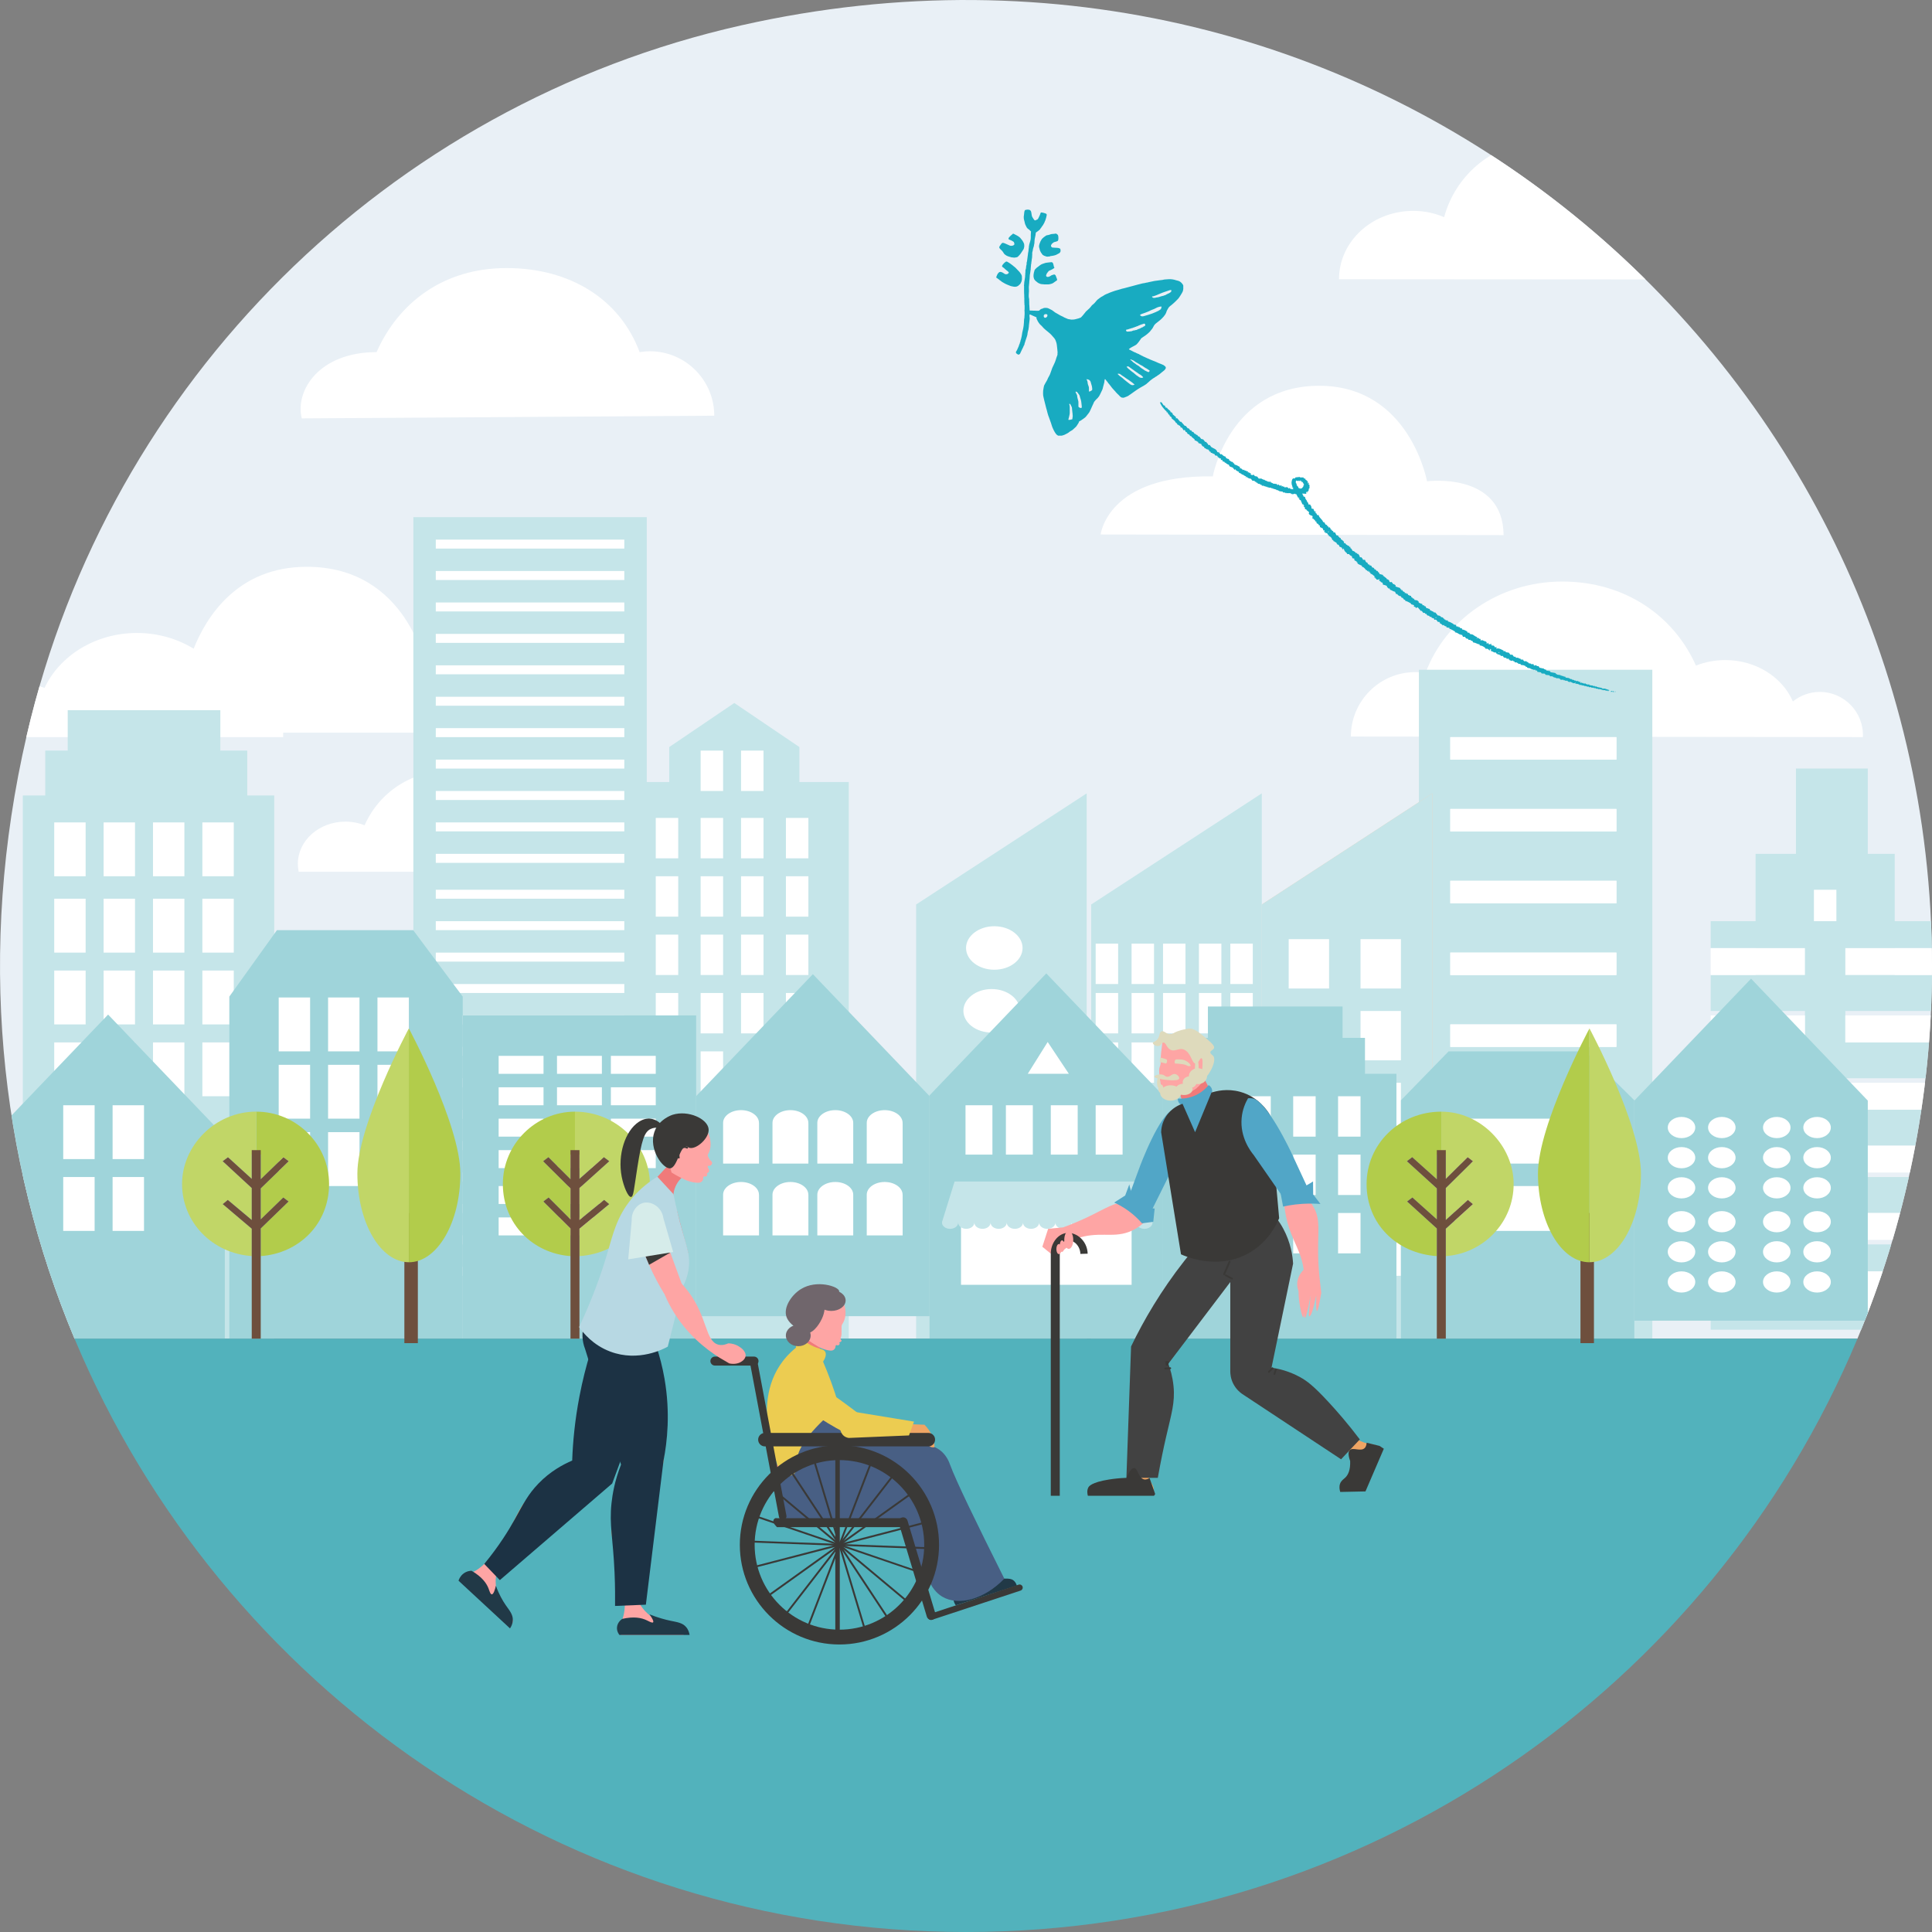 <svg xmlns="http://www.w3.org/2000/svg" xmlns:xlink="http://www.w3.org/1999/xlink" viewBox="0 0 430 430"><rect x="0" y="0" width="430" height="430" fill="#808080" stroke="none"/><defs><style>.cls-1{fill:none;}.cls-2{clip-path:url(#clippath);}.cls-3{fill:url(#_名称未設定グラデーション_4-3);}.cls-4{fill:url(#_名称未設定グラデーション_4-4);}.cls-5{fill:url(#_名称未設定グラデーション_4-2);}.cls-6{fill:#efa564;}.cls-7{fill:#eccc51;}.cls-8{fill:#f5d0b8;}.cls-9{fill:#e9f0f6;}.cls-10{fill:#fff;}.cls-11{fill:#fea5a4;}.cls-12{fill:#9fd4da;}.cls-13{fill:#c1d667;}.cls-14{fill:#b7d8e3;}.cls-15{fill:#b2cc4b;}.cls-16{fill:#d6ecea;}.cls-17{fill:#dedabc;}.cls-18{fill:#c5e5e9;}.cls-19{fill:#213947;}.cls-20{fill:#424242;}.cls-21{fill:#1c3244;}.cls-22,.cls-23{fill:#18abc1;}.cls-24{fill:#6e4f3d;}.cls-25{fill:#52b2bc;}.cls-26{fill:#70666c;}.cls-27{fill:#485f84;}.cls-28{fill:#3a3937;}.cls-29{fill:#51a6c7;}.cls-23{fill-rule:evenodd;}.cls-30{fill:url(#_名称未設定グラデーション_4);}</style><clipPath id="clippath"><path class="cls-1" d="m430,215c0-135.02-124.46-240.97-264.92-209.38C86.28,23.34,24.2,84.94,5.96,163.63c-11.14,48.05-6.13,94.26,10.63,134.31h396.82c10.68-25.52,16.59-53.54,16.59-82.94Z"/></clipPath><linearGradient id="_名称未設定グラデーション_4" x1="171.75" y1="318.57" x2="187.43" y2="318.57" gradientUnits="userSpaceOnUse"><stop offset=".27" stop-color="#f07a7a"/><stop offset="1" stop-color="#f07a7a"/></linearGradient><linearGradient id="_名称未設定グラデーション_4-2" x1="181.58" y1="299.46" x2="183.16" y2="299.46" xlink:href="#_名称未設定グラデーション_4"/><linearGradient id="_名称未設定グラデーション_4-3" x1="131.68" y1="281.93" x2="153.13" y2="281.93" xlink:href="#_名称未設定グラデーション_4"/><linearGradient id="_名称未設定グラデーション_4-4" x1="260.31" y1="243.02" x2="271.07" y2="243.02" xlink:href="#_名称未設定グラデーション_4"/></defs><g id="_文字"><path class="cls-9" d="m430,215c0-135.02-124.46-240.97-264.92-209.38C86.28,23.34,24.2,84.94,5.96,163.63c-11.14,48.05-6.13,94.26,10.63,134.31h396.82c10.68-25.52,16.59-53.54,16.59-82.94Z"/><g class="cls-2"><path class="cls-10" d="m389.04,52.1c-.9.09-1.76.26-2.6.5-2.38-7.58-9.8-12.74-18.03-11.96-1.94.18-3.76.7-5.44,1.45-4.47-7.1-12.66-11.5-21.58-10.65-9.8.93-17.55,7.91-19.97,16.89-2.56-1.09-5.44-1.6-8.44-1.33-8.56.75-14.97,7.35-14.96,15.15l106.36.07c-2.05-6.43-8.35-10.79-15.34-10.13Z"/><path class="cls-10" d="m334.64,119.1l-89.67-.14s1.48-13.31,24.96-12.93c0,0,3.61-20.2,23.73-20.17,20.11.04,23.95,21.26,23.95,21.26,0,0,16.92-2.21,17.04,11.98Z"/><path class="cls-10" d="m158.97,92.52c0-7.92-6.42-14.34-14.34-14.34-.78,0-1.53.08-2.27.2-4.41-11.86-15.55-18.72-29.61-18.72s-24.07,7.72-28.94,18.71c-12.7,0-18.18,8.46-16.65,14.75l91.81-.6Z"/><path class="cls-10" d="m5.4,152.3c1.61,0,3.13.29,4.51.81,3.37-7.18,11.32-12.23,20.58-12.23,4.68,0,9.02,1.3,12.61,3.5,2.81-7.04,9.69-18.21,25.14-18.23,22.56-.04,26.61,22.62,26.61,22.62,26.33-.43,27.99,14.5,27.99,14.3h-59.82c0,.32,0,.34,0,1H-5.56c-.13-1.2-.2-1.79-.2-2.39,0-5.18,4.99-9.37,11.15-9.37Z"/><path class="cls-10" d="m122.12,184.63c-.51,0-1,.05-1.49.13-2.9-7.78-10.74-13.35-19.96-13.35s-16.33,5.06-19.52,12.27c-1.31-.52-2.76-.81-4.28-.81-5.84,0-10.58,4.21-10.58,9.4,0,.6.07,1.19.19,1.76h65.05c0-5.19-4.21-9.4-9.4-9.4Z"/><path class="cls-10" d="m300.66,163.93c0-7.92,6.42-14.34,14.34-14.34.78,0,1.53.08,2.27.2,4.41-11.86,16.37-20.36,30.43-20.36s24.89,7.72,29.76,18.71c2-.79,4.2-1.23,6.53-1.23,6.87,0,12.72,3.83,15.05,9.21,1.64-1.32,3.72-2.12,5.98-2.12,5.45,0,9.85,4.54,9.6,10.05h-.01s-113.94-.12-113.94-.12Z"/><rect class="cls-18" x="390.73" y="190.04" width="30.97" height="33.97"/><rect class="cls-10" x="403.72" y="177.05" width="5" height="33.97"/><polygon class="cls-18" points="410.71 217.01 410.71 211.02 431.69 211.02 431.69 205.02 380.74 205.02 380.74 211.02 401.72 211.02 401.72 217.01 380.74 217.01 380.74 225.01 401.72 225.01 401.72 232 380.74 232 380.74 239.99 401.72 239.99 401.72 246.99 380.74 246.99 380.74 254.98 401.72 254.98 401.72 261.97 380.74 261.97 380.74 269.97 401.72 269.97 401.72 276.96 380.74 276.96 380.74 284.95 401.72 284.95 401.72 290.95 380.74 290.95 380.74 295.94 431.69 295.94 431.69 290.95 410.71 290.95 410.71 284.95 431.69 284.95 431.69 276.96 410.71 276.96 410.71 269.97 431.69 269.97 431.69 261.97 410.71 261.97 410.71 254.98 431.69 254.98 431.69 246.99 410.71 246.99 410.71 239.99 431.69 239.99 431.69 232 410.71 232 410.71 225.01 431.69 225.01 431.69 217.01 410.71 217.01"/><rect class="cls-18" x="315.8" y="149.07" width="51.95" height="149.87"/><polygon class="cls-8" points="318.79 176.58 280.83 201.31 280.83 298.94 318.79 298.94 318.79 176.58"/><polygon class="cls-18" points="318.79 176.58 280.83 201.31 280.83 298.94 318.79 298.94 318.79 176.58"/><polygon class="cls-18" points="241.86 176.58 203.9 201.31 203.9 298.94 241.86 298.94 241.86 176.58"/><polygon class="cls-18" points="280.83 176.58 242.86 201.31 242.86 298.94 280.83 298.94 280.83 176.58"/><rect class="cls-18" x="92" y="115.1" width="51.95" height="183.83"/><rect class="cls-18" x="136.96" y="174.05" width="51.95" height="124.89"/><polygon class="cls-18" points="177.92 191.04 148.95 191.04 148.95 166.27 163.43 156.46 177.92 166.27 177.92 191.04"/><rect class="cls-18" x="5.08" y="177.05" width="55.95" height="126.89"/><rect class="cls-18" x="10.07" y="167.06" width="44.96" height="13.99"/><rect class="cls-18" x="15.07" y="158.07" width="33.97" height="10.99"/><rect class="cls-10" x="380.74" y="211.02" width="20.98" height="5.99"/><rect class="cls-10" x="410.71" y="211.02" width="20.98" height="5.99"/><rect class="cls-10" x="380.74" y="226" width="20.98" height="5.99"/><rect class="cls-10" x="410.71" y="226" width="20.98" height="5.99"/><rect class="cls-10" x="380.74" y="240.99" width="20.98" height="5.99"/><rect class="cls-10" x="410.71" y="240.99" width="20.98" height="5.99"/><rect class="cls-10" x="380.74" y="254.98" width="20.98" height="5.99"/><rect class="cls-10" x="410.71" y="254.98" width="20.98" height="5.99"/><rect class="cls-10" x="380.74" y="269.97" width="20.98" height="5.99"/><rect class="cls-10" x="410.71" y="269.97" width="20.98" height="5.99"/><rect class="cls-10" x="380.74" y="283.95" width="21.98" height="7.99"/><rect class="cls-10" x="408.71" y="282.95" width="22.98" height="9.99"/><rect class="cls-10" x="322.79" y="164.06" width="36.97" height="5"/><rect class="cls-10" x="322.79" y="180.05" width="36.97" height="5"/><rect class="cls-10" x="322.79" y="196.03" width="36.97" height="5"/><rect class="cls-10" x="322.79" y="212.02" width="36.97" height="5"/><rect class="cls-10" x="322.79" y="228" width="36.97" height="5"/><rect class="cls-10" x="322.79" y="243.99" width="36.97" height="5"/><rect class="cls-10" x="322.79" y="259.97" width="36.97" height="5"/><rect class="cls-10" x="322.79" y="275.96" width="36.97" height="5"/><rect class="cls-10" x="322.79" y="164.06" width="36.97" height="5"/><rect class="cls-10" x="322.79" y="180.05" width="36.97" height="5"/><rect class="cls-10" x="322.79" y="196.03" width="36.97" height="5"/><rect class="cls-10" x="322.79" y="212.02" width="36.97" height="5"/><rect class="cls-10" x="322.79" y="228" width="36.97" height="5"/><rect class="cls-10" x="322.79" y="243.99" width="36.97" height="5"/><rect class="cls-10" x="322.79" y="259.97" width="36.97" height="5"/><rect class="cls-10" x="322.79" y="275.96" width="36.97" height="5"/><rect class="cls-10" x="286.82" y="209.02" width="8.99" height="10.99"/><rect class="cls-10" x="302.81" y="209.02" width="8.99" height="10.99"/><rect class="cls-10" x="286.82" y="226" width="8.99" height="10.99"/><rect class="cls-10" x="302.81" y="225.01" width="8.99" height="10.99"/><rect class="cls-10" x="286.82" y="241.99" width="8.99" height="10.99"/><rect class="cls-10" x="302.81" y="240.99" width="8.99" height="10.99"/><rect class="cls-10" x="286.82" y="257.98" width="8.99" height="10.99"/><rect class="cls-10" x="302.81" y="256.98" width="8.99" height="10.99"/><rect class="cls-10" x="286.82" y="273.96" width="8.99" height="10.99"/><rect class="cls-10" x="302.81" y="272.96" width="8.99" height="10.99"/><path class="cls-10" d="m227.59,210.99c0-2.67-2.82-4.84-6.29-4.84s-6.29,2.17-6.29,4.84,2.81,4.84,6.29,4.84,6.29-2.17,6.29-4.84Z"/><path class="cls-10" d="m227,224.97c0-2.67-2.82-4.84-6.29-4.84s-6.29,2.17-6.29,4.84,2.81,4.84,6.29,4.84,6.29-2.17,6.29-4.84Z"/><path class="cls-10" d="m238.23,237.58c0-2.67-2.82-4.84-6.29-4.84s-6.29,2.17-6.29,4.84,2.81,4.84,6.29,4.84,6.29-2.17,6.29-4.84Z"/><path class="cls-10" d="m220.99,251.1c0-2.67-2.82-4.84-6.29-4.84s-6.29,2.17-6.29,4.84,2.81,4.84,6.29,4.84,6.29-2.17,6.29-4.84Z"/><path class="cls-10" d="m238.23,251.1c0-2.67-2.82-4.84-6.29-4.84s-6.29,2.17-6.29,4.84,2.81,4.84,6.29,4.84,6.29-2.17,6.29-4.84Z"/><path class="cls-10" d="m220.99,264.62c0-2.67-2.82-4.84-6.29-4.84s-6.29,2.17-6.29,4.84,2.81,4.84,6.29,4.84,6.29-2.17,6.29-4.84Z"/><path class="cls-10" d="m238.23,264.62c0-2.67-2.82-4.84-6.29-4.84s-6.29,2.17-6.29,4.84,2.81,4.84,6.29,4.84,6.29-2.17,6.29-4.84Z"/><path class="cls-10" d="m220.99,278.14c0-2.67-2.82-4.84-6.29-4.84s-6.29,2.17-6.29,4.84,2.81,4.84,6.29,4.84,6.29-2.17,6.29-4.84Z"/><path class="cls-10" d="m238.23,278.14c0-2.67-2.82-4.84-6.29-4.84s-6.29,2.17-6.29,4.84,2.81,4.84,6.29,4.84,6.29-2.17,6.29-4.84Z"/><rect class="cls-10" x="243.86" y="210.02" width="5" height="8.99"/><rect class="cls-10" x="251.85" y="210.02" width="5" height="8.99"/><rect class="cls-10" x="258.85" y="210.02" width="5" height="8.99"/><rect class="cls-10" x="266.84" y="210.02" width="5" height="8.99"/><rect class="cls-10" x="273.83" y="210.02" width="5" height="8.99"/><rect class="cls-10" x="243.86" y="221.01" width="5" height="8.99"/><rect class="cls-10" x="251.85" y="221.01" width="5" height="8.99"/><rect class="cls-10" x="258.85" y="221.01" width="5" height="8.99"/><rect class="cls-10" x="266.84" y="221.01" width="5" height="8.99"/><rect class="cls-10" x="273.83" y="221.01" width="5" height="8.99"/><rect class="cls-10" x="243.86" y="232" width="5" height="8.99"/><rect class="cls-10" x="251.85" y="232" width="5" height="8.99"/><rect class="cls-10" x="258.85" y="232" width="5" height="8.99"/><rect class="cls-10" x="266.84" y="232" width="5" height="8.99"/><rect class="cls-10" x="273.83" y="232" width="5" height="8.99"/><rect class="cls-10" x="243.86" y="242.99" width="5" height="8.99"/><rect class="cls-10" x="251.85" y="242.99" width="5" height="8.99"/><rect class="cls-10" x="258.85" y="242.99" width="5" height="8.99"/><rect class="cls-10" x="266.84" y="242.99" width="5" height="8.99"/><rect class="cls-10" x="273.83" y="242.99" width="5" height="8.99"/><rect class="cls-10" x="243.86" y="254.98" width="5" height="8.99"/><rect class="cls-10" x="251.85" y="254.98" width="5" height="8.99"/><rect class="cls-10" x="258.85" y="254.98" width="5" height="8.99"/><rect class="cls-10" x="266.84" y="254.98" width="5" height="8.99"/><rect class="cls-10" x="273.83" y="254.98" width="5" height="8.99"/><rect class="cls-10" x="243.86" y="265.97" width="5" height="8.99"/><rect class="cls-10" x="251.85" y="265.97" width="5" height="8.99"/><rect class="cls-10" x="258.85" y="265.97" width="5" height="8.99"/><rect class="cls-10" x="266.84" y="265.97" width="5" height="8.99"/><rect class="cls-10" x="273.83" y="265.97" width="5" height="8.99"/><rect class="cls-10" x="243.86" y="276.96" width="5" height="8.99"/><rect class="cls-10" x="251.85" y="276.96" width="5" height="8.99"/><rect class="cls-10" x="258.85" y="276.96" width="5" height="8.99"/><rect class="cls-10" x="266.84" y="276.96" width="5" height="8.99"/><rect class="cls-10" x="273.83" y="276.96" width="5" height="8.99"/><rect class="cls-10" x="96.99" y="120.1" width="41.96" height="2"/><rect class="cls-10" x="96.99" y="127.09" width="41.96" height="2"/><rect class="cls-10" x="96.99" y="134.09" width="41.96" height="2"/><rect class="cls-10" x="96.99" y="141.08" width="41.96" height="2"/><rect class="cls-10" x="96.99" y="148.08" width="41.96" height="2"/><rect class="cls-10" x="96.99" y="155.07" width="41.96" height="2"/><rect class="cls-10" x="96.99" y="162.06" width="41.96" height="2"/><rect class="cls-10" x="96.99" y="169.06" width="41.96" height="2"/><rect class="cls-10" x="96.99" y="176.05" width="41.96" height="2"/><rect class="cls-10" x="96.99" y="183.04" width="41.96" height="2"/><rect class="cls-10" x="96.99" y="190.04" width="41.96" height="2"/><rect class="cls-10" x="96.99" y="198.03" width="41.96" height="2"/><rect class="cls-10" x="96.99" y="205.02" width="41.96" height="2"/><rect class="cls-10" x="96.99" y="212.02" width="41.96" height="2"/><rect class="cls-10" x="96.99" y="219.01" width="41.96" height="2"/><rect class="cls-10" x="96.99" y="226" width="41.96" height="2"/><rect class="cls-10" x="96.99" y="233" width="41.96" height="2"/><rect class="cls-10" x="96.99" y="239.99" width="41.96" height="2"/><rect class="cls-10" x="96.99" y="246.99" width="41.96" height="2"/><rect class="cls-10" x="96.99" y="253.98" width="41.96" height="2"/><rect class="cls-10" x="96.99" y="260.97" width="41.96" height="2"/><rect class="cls-10" x="96.99" y="267.97" width="41.96" height="2"/><rect class="cls-10" x="96.99" y="274.96" width="41.96" height="2"/><rect class="cls-10" x="96.99" y="281.95" width="41.96" height="2"/><rect class="cls-10" x="155.94" y="167.06" width="5" height="8.99"/><rect class="cls-10" x="164.93" y="167.06" width="5" height="8.99"/><rect class="cls-10" x="145.95" y="182.04" width="5" height="8.99"/><rect class="cls-10" x="155.94" y="182.04" width="5" height="8.99"/><rect class="cls-10" x="164.93" y="182.04" width="5" height="8.99"/><rect class="cls-10" x="174.92" y="182.04" width="5" height="8.99"/><rect class="cls-10" x="145.95" y="195.03" width="5" height="8.99"/><rect class="cls-10" x="155.94" y="195.03" width="5" height="8.99"/><rect class="cls-10" x="164.93" y="195.03" width="5" height="8.99"/><rect class="cls-10" x="174.92" y="195.03" width="5" height="8.99"/><rect class="cls-10" x="145.95" y="208.02" width="5" height="8.99"/><rect class="cls-10" x="155.94" y="208.02" width="5" height="8.99"/><rect class="cls-10" x="164.93" y="208.02" width="5" height="8.99"/><rect class="cls-10" x="174.92" y="208.02" width="5" height="8.99"/><rect class="cls-10" x="145.95" y="221.01" width="5" height="8.99"/><rect class="cls-10" x="155.94" y="221.01" width="5" height="8.99"/><rect class="cls-10" x="164.93" y="221.01" width="5" height="8.99"/><rect class="cls-10" x="174.92" y="221.01" width="5" height="8.99"/><rect class="cls-10" x="145.95" y="234" width="5" height="8.99"/><rect class="cls-10" x="155.94" y="234" width="5" height="8.99"/><rect class="cls-10" x="164.93" y="234" width="5" height="8.99"/><rect class="cls-10" x="174.92" y="234" width="5" height="8.99"/><rect class="cls-10" x="145.95" y="246.99" width="5" height="8.99"/><rect class="cls-10" x="155.94" y="246.99" width="5" height="8.99"/><rect class="cls-10" x="164.93" y="246.99" width="5" height="8.99"/><rect class="cls-10" x="174.92" y="246.99" width="5" height="8.99"/><rect class="cls-10" x="145.95" y="259.97" width="5" height="8.99"/><rect class="cls-10" x="155.94" y="259.97" width="5" height="8.99"/><rect class="cls-10" x="164.93" y="259.97" width="5" height="8.99"/><rect class="cls-10" x="174.92" y="259.97" width="5" height="8.99"/><rect class="cls-10" x="145.95" y="271.96" width="5" height="8.99"/><rect class="cls-10" x="155.94" y="271.96" width="5" height="8.99"/><rect class="cls-10" x="164.93" y="271.96" width="5" height="8.99"/><rect class="cls-10" x="174.92" y="271.96" width="5" height="8.99"/><rect class="cls-10" x="12.07" y="183.04" width="6.99" height="11.99"/><rect class="cls-10" x="23.06" y="183.04" width="6.99" height="11.99"/><rect class="cls-10" x="34.05" y="183.04" width="6.99" height="11.99"/><rect class="cls-10" x="45.04" y="183.04" width="6.99" height="11.99"/><rect class="cls-10" x="12.07" y="200.03" width="6.99" height="11.99"/><rect class="cls-10" x="23.06" y="200.03" width="6.99" height="11.99"/><rect class="cls-10" x="34.05" y="200.03" width="6.99" height="11.99"/><rect class="cls-10" x="45.04" y="200.03" width="6.99" height="11.99"/><rect class="cls-10" x="12.07" y="216.01" width="6.99" height="11.99"/><rect class="cls-10" x="23.06" y="216.01" width="6.99" height="11.99"/><rect class="cls-10" x="34.05" y="216.01" width="6.99" height="11.99"/><rect class="cls-10" x="45.04" y="216.01" width="6.99" height="11.99"/><rect class="cls-10" x="12.07" y="232" width="6.99" height="11.99"/><rect class="cls-10" x="23.06" y="232" width="6.99" height="11.99"/><rect class="cls-10" x="34.05" y="232" width="6.99" height="11.99"/><rect class="cls-10" x="45.04" y="232" width="6.99" height="11.99"/><polygon class="cls-12" points="102.99 301.94 51.04 301.94 51.04 221.81 61.64 207.02 91.96 207.02 102.99 221.81 102.99 301.94"/><rect class="cls-10" x="62.03" y="222.01" width="6.99" height="11.99"/><rect class="cls-10" x="73.02" y="222.01" width="6.99" height="11.99"/><rect class="cls-10" x="84.01" y="222.01" width="6.99" height="11.99"/><rect class="cls-10" x="62.03" y="236.99" width="6.99" height="11.99"/><rect class="cls-10" x="73.02" y="236.99" width="6.99" height="11.99"/><rect class="cls-10" x="84.01" y="236.99" width="6.99" height="11.99"/><rect class="cls-10" x="62.03" y="251.98" width="6.99" height="11.99"/><rect class="cls-10" x="73.02" y="251.98" width="6.99" height="11.99"/><rect class="cls-10" x="84.01" y="251.98" width="6.99" height="11.99"/><polygon class="cls-12" points="258.85 301.94 206.89 301.94 206.89 243.79 232.87 216.65 258.85 243.79 258.85 301.94"/><rect class="cls-10" x="213.89" y="270.96" width="37.97" height="14.99"/><path class="cls-18" d="m256.46,271.64l-2.69-8.67h-41.31l-2.69,8.67c-.07.15-.11.31-.11.47,0,.77.81,1.39,1.8,1.39s1.8-.62,1.8-1.39c0,.77.81,1.39,1.8,1.39s1.8-.62,1.8-1.39c0,.77.81,1.39,1.81,1.39s1.8-.62,1.8-1.39c0,.77.81,1.39,1.8,1.39s1.8-.62,1.8-1.39c0,.77.81,1.39,1.81,1.39s1.8-.62,1.8-1.39c0,.77.81,1.39,1.8,1.39s1.8-.62,1.8-1.39c0,.77.81,1.39,1.81,1.39s1.8-.62,1.8-1.39c0,.77.81,1.39,1.8,1.39s1.8-.62,1.8-1.39c0,.77.81,1.39,1.81,1.39s1.8-.62,1.8-1.39c0,.77.81,1.39,1.8,1.39s1.8-.62,1.8-1.39c0,.77.81,1.39,1.8,1.39s1.81-.62,1.81-1.39c0,.77.81,1.39,1.8,1.39s1.8-.62,1.8-1.39c0,.77.81,1.39,1.8,1.39s1.81-.62,1.81-1.39c0-.17-.04-.33-.12-.47Z"/><rect class="cls-10" x="214.89" y="245.99" width="5.99" height="10.99"/><rect class="cls-10" x="223.88" y="245.99" width="5.99" height="10.99"/><rect class="cls-10" x="233.87" y="245.99" width="5.99" height="10.99"/><rect class="cls-10" x="243.86" y="245.99" width="5.99" height="10.99"/><polygon class="cls-12" points="206.89 292.94 154.94 292.94 154.94 243.96 180.92 216.82 206.89 243.96 206.89 292.94"/><path class="cls-10" d="m168.92,249.98s0-.05,0-.07c0-1.56-1.79-2.83-3.99-2.83s-3.99,1.27-3.99,2.83c0,.02,0,.05,0,.07h0v8.99h7.99v-8.99h0Z"/><path class="cls-10" d="m179.91,249.98s0-.05,0-.07c0-1.56-1.79-2.83-3.99-2.83s-3.99,1.27-3.99,2.83c0,.02,0,.05,0,.07h0v8.99h7.99v-8.99h0Z"/><path class="cls-10" d="m189.9,249.98s0-.05,0-.07c0-1.56-1.79-2.83-3.99-2.83s-4,1.27-4,2.83c0,.02,0,.05,0,.07h0v8.99h7.99v-8.99h0Z"/><path class="cls-10" d="m200.89,249.98s0-.05,0-.07c0-1.56-1.79-2.83-3.99-2.83s-3.99,1.27-3.99,2.83c0,.02,0,.05,0,.07h0v8.99h7.99v-8.99h0Z"/><path class="cls-10" d="m168.92,265.97s0-.05,0-.07c0-1.56-1.79-2.83-3.99-2.83s-3.99,1.27-3.99,2.83c0,.02,0,.05,0,.07h0v8.99h7.99v-8.99h0Z"/><path class="cls-10" d="m179.91,265.97s0-.05,0-.07c0-1.56-1.79-2.83-3.99-2.83s-3.99,1.27-3.99,2.83c0,.02,0,.05,0,.07h0v8.99h7.99v-8.99h0Z"/><path class="cls-10" d="m189.9,265.97s0-.05,0-.07c0-1.56-1.79-2.83-3.99-2.83s-4,1.27-4,2.83c0,.02,0,.05,0,.07h0v8.99h7.99v-8.99h0Z"/><path class="cls-10" d="m200.89,265.97s0-.05,0-.07c0-1.56-1.79-2.83-3.99-2.83s-3.99,1.27-3.99,2.83c0,.02,0,.05,0,.07h0v8.99h7.99v-8.99h0Z"/><polygon class="cls-12" points="363.75 303.93 311.8 303.93 311.8 244.89 322.41 234 352.73 234 363.75 244.89 363.75 303.93"/><rect class="cls-10" x="323.79" y="248.98" width="27.97" height="9.99"/><rect class="cls-10" x="323.79" y="263.97" width="27.97" height="9.99"/><rect class="cls-12" x="102.99" y="226" width="51.95" height="75.93"/><rect class="cls-10" x="110.98" y="235" width="9.99" height="4"/><rect class="cls-10" x="123.97" y="235" width="9.99" height="4"/><rect class="cls-10" x="135.96" y="235" width="9.99" height="4"/><rect class="cls-10" x="110.98" y="241.99" width="9.99" height="4"/><rect class="cls-10" x="123.97" y="241.99" width="9.99" height="4"/><rect class="cls-10" x="135.96" y="241.99" width="9.99" height="4"/><rect class="cls-10" x="110.98" y="248.98" width="9.99" height="4"/><rect class="cls-10" x="123.97" y="248.98" width="9.99" height="4"/><rect class="cls-10" x="135.96" y="248.98" width="9.99" height="4"/><rect class="cls-10" x="110.98" y="255.98" width="9.99" height="4"/><rect class="cls-10" x="123.97" y="255.98" width="9.99" height="4"/><rect class="cls-10" x="135.96" y="255.98" width="9.99" height="4"/><rect class="cls-10" x="110.98" y="263.97" width="9.99" height="4"/><rect class="cls-10" x="123.97" y="263.97" width="9.99" height="4"/><rect class="cls-10" x="135.96" y="263.97" width="9.99" height="4"/><rect class="cls-10" x="110.98" y="270.96" width="9.99" height="4"/><rect class="cls-10" x="123.97" y="270.96" width="9.99" height="4"/><rect class="cls-10" x="135.96" y="270.96" width="9.99" height="4"/><polygon class="cls-12" points="50.04 301.94 -1.92 301.94 -1.92 252.95 24.06 225.81 50.04 252.95 50.04 301.94"/><rect class="cls-10" x="14.07" y="245.99" width="6.99" height="11.99"/><rect class="cls-10" x="25.06" y="245.99" width="6.99" height="11.99"/><rect class="cls-10" x="14.07" y="261.97" width="6.99" height="11.99"/><rect class="cls-10" x="25.06" y="261.97" width="6.99" height="11.99"/><rect class="cls-12" x="258.85" y="238.99" width="51.95" height="62.94"/><rect class="cls-12" x="263.84" y="231" width="39.96" height="15.99"/><rect class="cls-12" x="268.84" y="224.01" width="29.97" height="11.99"/><rect class="cls-10" x="267.84" y="243.99" width="5" height="8.99"/><rect class="cls-10" x="277.83" y="243.99" width="5" height="8.99"/><rect class="cls-10" x="287.82" y="243.99" width="5" height="8.99"/><rect class="cls-10" x="297.81" y="243.99" width="5" height="8.99"/><rect class="cls-10" x="267.84" y="256.98" width="5" height="8.99"/><rect class="cls-10" x="277.83" y="256.98" width="5" height="8.99"/><rect class="cls-10" x="287.82" y="256.98" width="5" height="8.99"/><rect class="cls-10" x="297.81" y="256.98" width="5" height="8.99"/><rect class="cls-10" x="267.84" y="269.97" width="5" height="8.99"/><rect class="cls-10" x="277.83" y="269.97" width="5" height="8.99"/><rect class="cls-10" x="287.82" y="269.97" width="5" height="8.99"/><rect class="cls-10" x="297.81" y="269.97" width="5" height="8.99"/><polygon class="cls-12" points="415.71 293.94 363.75 293.94 363.75 244.96 389.73 217.82 415.71 244.96 415.71 293.94"/><path class="cls-10" d="m377.31,250.95c0-1.3-1.37-2.36-3.06-2.36s-3.06,1.06-3.06,2.36,1.37,2.36,3.06,2.36,3.06-1.05,3.06-2.36Z"/><path class="cls-10" d="m386.28,250.95c0-1.3-1.37-2.36-3.06-2.36s-3.06,1.06-3.06,2.36,1.37,2.36,3.06,2.36,3.06-1.05,3.06-2.36Z"/><path class="cls-10" d="m377.31,257.66c0-1.3-1.37-2.36-3.06-2.36s-3.06,1.05-3.06,2.36,1.37,2.36,3.06,2.36,3.06-1.05,3.06-2.36Z"/><ellipse class="cls-10" cx="383.22" cy="257.66" rx="3.06" ry="2.36"/><path class="cls-10" d="m377.31,264.37c0-1.3-1.37-2.36-3.06-2.36s-3.06,1.05-3.06,2.36,1.37,2.36,3.06,2.36,3.06-1.06,3.06-2.36Z"/><path class="cls-10" d="m386.28,264.37c0-1.3-1.37-2.36-3.06-2.36s-3.06,1.05-3.06,2.36,1.37,2.36,3.06,2.36,3.06-1.06,3.06-2.36Z"/><path class="cls-10" d="m398.51,250.95c0-1.3-1.37-2.36-3.06-2.36s-3.06,1.06-3.06,2.36,1.37,2.36,3.06,2.36,3.06-1.05,3.06-2.36Z"/><path class="cls-10" d="m407.48,250.95c0-1.3-1.37-2.36-3.06-2.36s-3.06,1.06-3.06,2.36,1.37,2.36,3.06,2.36,3.06-1.05,3.06-2.36Z"/><path class="cls-10" d="m398.51,257.66c0-1.3-1.37-2.36-3.06-2.36s-3.06,1.05-3.06,2.36,1.37,2.36,3.06,2.36,3.06-1.05,3.06-2.36Z"/><ellipse class="cls-10" cx="404.42" cy="257.66" rx="3.06" ry="2.36"/><path class="cls-10" d="m398.51,264.37c0-1.3-1.37-2.36-3.06-2.36s-3.06,1.05-3.06,2.36,1.37,2.36,3.06,2.36,3.06-1.06,3.06-2.36Z"/><path class="cls-10" d="m407.48,264.37c0-1.3-1.37-2.36-3.06-2.36s-3.06,1.05-3.06,2.36,1.37,2.36,3.06,2.36,3.06-1.06,3.06-2.36Z"/><path class="cls-10" d="m377.31,271.91c0-1.3-1.37-2.36-3.06-2.36s-3.06,1.06-3.06,2.36,1.37,2.36,3.06,2.36,3.06-1.05,3.06-2.36Z"/><path class="cls-10" d="m386.28,271.91c0-1.3-1.37-2.36-3.06-2.36s-3.06,1.06-3.06,2.36,1.37,2.36,3.06,2.36,3.06-1.05,3.06-2.36Z"/><path class="cls-10" d="m377.31,278.61c0-1.3-1.37-2.36-3.06-2.36s-3.06,1.05-3.06,2.36,1.37,2.36,3.06,2.36,3.06-1.05,3.06-2.36Z"/><path class="cls-10" d="m386.28,278.61c0-1.3-1.37-2.36-3.06-2.36s-3.06,1.05-3.06,2.36,1.37,2.36,3.06,2.36,3.06-1.05,3.06-2.36Z"/><path class="cls-10" d="m377.31,285.32c0-1.3-1.37-2.36-3.06-2.36s-3.06,1.05-3.06,2.36,1.37,2.36,3.06,2.36,3.06-1.06,3.06-2.36Z"/><path class="cls-10" d="m386.28,285.32c0-1.3-1.37-2.36-3.06-2.36s-3.06,1.05-3.06,2.36,1.37,2.36,3.06,2.36,3.06-1.06,3.06-2.36Z"/><path class="cls-10" d="m398.51,271.91c0-1.3-1.37-2.36-3.06-2.36s-3.06,1.06-3.06,2.36,1.37,2.36,3.06,2.36,3.06-1.05,3.06-2.36Z"/><path class="cls-10" d="m407.48,271.91c0-1.3-1.37-2.36-3.06-2.36s-3.06,1.06-3.06,2.36,1.37,2.36,3.06,2.36,3.06-1.05,3.06-2.36Z"/><path class="cls-10" d="m398.51,278.61c0-1.3-1.37-2.36-3.06-2.36s-3.06,1.05-3.06,2.36,1.37,2.36,3.06,2.36,3.06-1.05,3.06-2.36Z"/><path class="cls-10" d="m407.48,278.61c0-1.3-1.37-2.36-3.06-2.36s-3.06,1.05-3.06,2.36,1.37,2.36,3.06,2.36,3.06-1.05,3.06-2.36Z"/><path class="cls-10" d="m398.51,285.32c0-1.3-1.37-2.36-3.06-2.36s-3.06,1.05-3.06,2.36,1.37,2.36,3.06,2.36,3.06-1.06,3.06-2.36Z"/><path class="cls-10" d="m407.48,285.32c0-1.3-1.37-2.36-3.06-2.36s-3.06,1.05-3.06,2.36,1.37,2.36,3.06,2.36,3.06-1.06,3.06-2.36Z"/><rect class="cls-18" x="399.72" y="171.05" width="15.99" height="26.98"/><polygon class="cls-10" points="237.89 238.99 228.75 238.99 233.18 231.91 237.89 238.99"/></g><path class="cls-25" d="m16.59,297.94c32.46,77.56,109.07,132.06,198.41,132.06s165.95-54.5,198.41-132.06H16.59Z"/><rect class="cls-24" x="90" y="269.97" width="3" height="28.97"/><path class="cls-13" d="m79.54,261.2c0,10.9,5.13,19.73,11.46,19.73v-52.05s-11.46,21.42-11.46,32.31Z"/><path class="cls-15" d="m91,228.89v52.05c6.33,0,11.46-8.84,11.46-19.73s-11.46-32.31-11.46-32.31Z"/><rect class="cls-24" x="351.76" y="269.97" width="3" height="28.97"/><path class="cls-13" d="m365.22,261.2c0,10.9-5.13,19.73-11.46,19.73v-52.05s11.46,21.42,11.46,32.31Z"/><path class="cls-15" d="m353.76,228.89v52.05c-6.33,0-11.46-8.84-11.46-19.73s11.46-32.31,11.46-32.31Z"/><path class="cls-15" d="m58.03,279.56v-6.14l6.2-6.01-1.18-.89-5.02,4.87v-6.89l6.24-6.05-1.18-.89-5.06,4.9v-5.48h-1v-9.56c8.87,0,16.21,7.21,16.21,16.11s-6.7,15.44-15.21,16.04Z"/><path class="cls-13" d="m56.61,256.98h-.58v5.4l-5.29-4.82-1.18.89,6.48,5.97v7.11l-5.33-4.46-1.13.93,6.46,5.47v6.09c-8.82-.6-15.52-7.54-15.52-16.04s7.33-16.11,16.52-16.11v9.56h-.42Z"/><polygon class="cls-24" points="56.03 271.53 56.03 264.42 49.56 258.45 50.74 257.56 56.03 262.38 56.03 255.98 56.61 255.98 56.87 255.98 58.03 255.98 58.03 262.46 63.09 257.56 64.27 258.45 58.03 264.5 58.03 271.39 63.05 266.52 64.23 267.41 58.03 273.42 58.03 279.56 58.03 297.94 56.03 297.94 56.03 279.56 56.03 273.47 49.57 268 50.7 267.06 56.03 271.53"/><path class="cls-15" d="m319.79,279.56v-6.14l-6.62-6.01,1.18-.89,5.44,4.87v-6.89l-6.66-6.05,1.18-.89,5.48,4.9v-5.48h1v-9.56c-9.3,0-16.63,7.21-16.63,16.11s6.7,15.44,15.63,16.04Z"/><path class="cls-13" d="m320.79,256.98h1v5.4l4.87-4.82,1.18.89-6.05,5.97v7.11l4.91-4.46,1.13.94-6.04,5.47v6.09c8.4-.6,15.1-7.54,15.1-16.04s-7.33-16.11-16.1-16.11v9.56h0Z"/><polygon class="cls-24" points="321.79 271.53 321.79 264.42 327.84 258.45 326.66 257.55 321.79 262.38 321.79 255.98 320.79 255.98 320.53 255.98 319.79 255.98 319.79 262.46 314.31 257.55 313.13 258.45 319.79 264.5 319.79 271.39 314.35 266.52 313.17 267.41 319.79 273.42 319.79 279.56 319.79 297.94 321.79 297.94 321.79 279.56 321.79 273.47 327.83 268 326.7 267.06 321.79 271.53"/><path class="cls-15" d="m126.97,279.56v-6.14l-6.04-6.01,1.18-.89,4.86,4.87v-6.89l-6.08-6.05,1.18-.89,4.9,4.9v-5.48h1v-9.56c-8.72,0-16.05,7.21-16.05,16.11s6.71,15.44,15.05,16.04Z"/><path class="cls-13" d="m128.54,256.98h.42v5.4l5.45-4.82,1.18.89-6.63,5.97v7.11l5.49-4.46,1.13.94-6.62,5.47v6.09c8.98-.6,15.68-7.54,15.68-16.04s-7.33-16.11-16.68-16.11v9.56h.58Z"/><polygon class="cls-24" points="128.97 271.53 128.97 264.42 135.6 258.45 134.41 257.55 128.97 262.38 128.97 255.98 128.54 255.98 128.28 255.98 126.97 255.98 126.97 262.46 122.06 257.55 120.88 258.45 126.97 264.5 126.97 271.39 122.1 266.52 120.93 267.41 126.97 273.42 126.97 279.56 126.97 297.94 128.97 297.94 128.97 279.56 128.97 273.47 135.59 268 134.46 267.06 128.97 271.53"/><g id="_10"><path class="cls-30" d="m184.59,332.36c-.07,1.68-.12,3.05-.75,4.71-.48,1.28-1.11,2.25-1.58,2.87-3.5-3.25-7-6.5-10.51-9.76.36-1.24.71-2.48,1.07-3.73.89-3.14.92-5.63.79-7.27-.38-5.02-1.52-6.16-.77-10.15.26-1.37.63-2.33.98-3.24.79-2.03,2.4-5.29,5.8-8.6.45.11.97.28,1.54.55.31.15.6.31.87.47.46.29.83.58,1.12.84-.47.62-.86,1.17-1.18,1.64-.12.18-.22.34-.32.49-.22.34-.36.57-.38.89,0,.18.01.54.78,1.61.2.28.5.68.91,1.12,1.48,3.48,2.97,6.96,4.46,10.44-2.05,4.79-2.52,8.42-2.55,10.9-.03,2.07-.2,4.15-.29,6.22Z"/><path class="cls-5" d="m183.16,299.06c-.47.62-.86,1.17-1.18,1.64-.54-.97-.54-2.01.06-2.48.46.29.83.58,1.12.84Z"/><path class="cls-11" d="m179.36,297.89c1.05.79,2,1.39,2.75,1.83.18.1,1.2.68,2.47.85.34.05.71.07,1-.16.42-.33.4-.84.39-.88.06-.1.11-.14.16-.15.14-.04.26.11.45.04.16-.08.33-.24.31-.43-.01-.11-.09-.19-.13-.23.05,0,.39-.04.55-.32.04-.12-.12-.2-.18-.29-.12-.17,0-.44.04-.54.31-.8-.04-2.39.26-2.84.03-.05.17-.25.32-.56.05-.09.09-.2.14-.32.32-.82.3-1.53.29-1.95-.03-1.04-.35-1.88-.61-2.41-.29-.65-.87-1.65-1.95-2.42-1.97-1.39-5.56-1.79-7.51.3-1.98,2.12-1.34,5.8-.27,7.11.17.2.7.79,1.1,1.74.27.66.37,1.24.42,1.63Z"/><path class="cls-11" d="m180.44,294.72c-.19.9.2,1.74.86,1.88s1.35-.48,1.54-1.38c.19-.9-.2-1.74-.86-1.88s-1.35.48-1.54,1.38Z"/><path class="cls-28" d="m180.41,295.66c-.1,0-.19-.07-.21-.18-.03-.21-.03-.43,0-.66.02-.11.11-.2.24-.17.11.02.19.12.17.24-.03.18-.03.37,0,.54.02.11-.06.22-.18.23,0,0-.02,0-.03,0Z"/><path class="cls-28" d="m180.49,294.76c-.17-.04-.23-.16-.2-.27.27-.92,1.02-1.5,1.74-1.35.17.04.33.11.47.22.09.07.11.2.04.29-.07.09-.2.11-.29.04-.09-.07-.19-.12-.3-.14-.51-.11-1.05.36-1.26,1.06-.03.09-.11.15-.2.15Z"/><path class="cls-28" d="m181.61,295.08c-.05,0-.1-.02-.14-.06-.08-.08-.09-.21,0-.29l.39-.41c.08-.08.21-.09.29,0,.08.08.09.21,0,.29l-.39.41s-.1.06-.15.06Z"/><path class="cls-7" d="m174.99,330.49c1.67.26,5.59.63,9.77-1.37,2.19-1.05,3.74-2.4,4.73-3.43-.53-3.82-1.39-8.19-2.79-12.91-1.07-3.61-2.29-6.86-3.51-9.72.4-.62.81-1.48.5-2.15-.32-.68-1.13-.59-2.58-1.22-2.16-.94-2.83-2.19-3.47-1.89-.29.14-.6.59-.49,2.17-1.63,1.31-2.78,2.69-3.62,3.97-6.79,10.39.57,24.83,1.47,26.53Z"/><path class="cls-19" d="m212.72,357.29c4.53-1.46,9.06-2.92,13.6-4.39-.19-.6-.48-.92-.67-1.09-.59-.52-1.44-.64-5.04-.18-.79.1-1.43.19-1.84.25-1.14-1.02-1.7-1.15-1.98-.99-.53.3,0,1.55-.62,2.33-.6.76-1.99.69-3.27.44-.15.17-.77.92-.73,2.02.03.82.4,1.4.56,1.62Z"/><path class="cls-6" d="m217.39,353.33c-1.11.36-2.23.71-3.34,1.07-2.5-3.53-4.36-6.65-5.68-9.05-2.47-4.46-3.93-7.67-4.26-11.68-.07-.78-.12-2.02-.44-3.87-.44-2.54-1.1-4.57-1.6-5.91,1.45-.57,2.89-1.13,4.34-1.7.79-.06,1.36.1,1.73.26,1.7.72,2.74,2.84,2.68,5.35.24,1.96.54,3.98.92,6.05,1.35,7.38,3.4,13.89,5.65,19.47Z"/><path class="cls-27" d="m174.85,338c2.57.14,5.15.28,7.75.4,5.9.27,11.71.48,17.43.62,2.53,4.95,3.88,7.73,4.44,9.05.12.28.48,1.14,1.14,2.19.46.74.91,1.31,1.21,1.68.95,2.08,2.21,3.02,2.94,3.45,3.57,2.09,9.27.62,13.77-4.03-6.36-12.71-10.75-21.76-12.07-25.35-.2-.55-.77-2.17-2.31-3.29-2.09-1.53-4.7-1.2-5.46-1.13-2.89.26-8.49-.53-20.47-5.5-4.98,4.79-5.97,7.73-5.88,9.56.02.44.15,1.69-.6,2.38-.84.77-2.38.47-3.53.11.55,3.29,1.1,6.58,1.65,9.87Z"/><path class="cls-6" d="m196.9,319.07c4.01,1.17,7.72.49,8.86.66.17.38.37.83.61,1.34.27.56.39.8.72.95.32.15.68.12.91.08-.01-.59-.11-1.38-.44-2.27-.48-1.26-1.25-2.18-1.8-2.73-2.53-.1-5.06-.2-7.59-.3-.42.75-.84,1.51-1.27,2.26Z"/><path class="cls-28" d="m172.93,339.9h27.81c.45-.5.81-.86.81-1.31s-.37-.81-.81-.69h-27.81c-.45-.12-.81.24-.81.69s.37.81.81,1.31Z"/><path class="cls-28" d="m207.54,360.49c.53-.16.84-.73.68-1.26l-6.24-20.8c-.16-.53-.73-.84-1.26-.68-.53.16-.84.73-.68,1.26l6.24,20.8c.16.53.73.84,1.26.68Z"/><path class="cls-28" d="m207.43,360.52l19.72-6.51c.36-.12.56-.51.44-.88-.12-.36-.51-.56-.88-.44l-19.72,6.51c-.36.12-.56.51-.44.88.12.36.51.56.88.44Z"/><path class="cls-28" d="m174.36,338.3c.45-.09.76-.53.67-.98l-6.42-34.09c-.09-.45-.53-.76-.98-.67-.45.09-.76.53-.67.98l6.42,34.09c.09.45.53.76.98.67Z"/><path class="cls-28" d="m159.11,303.93h8.71c.55,0,1-.45,1-1s-.45-1-1-1h-8.71c-.55,0-1,.45-1,1s.45,1,1,1Z"/><path class="cls-28" d="m170.24,321.92h36.38c.82,0,1.5-.67,1.5-1.5s-.67-1.5-1.5-1.5h-36.38c-.82,0-1.5.67-1.5,1.5s.67,1.5,1.5,1.5Z"/><path class="cls-28" d="m186.83,366.01c-12.23,0-22.17-9.95-22.17-22.18s9.95-22.17,22.17-22.17,22.17,9.95,22.17,22.17-9.95,22.18-22.17,22.18Zm0-41.04c-10.4,0-18.87,8.46-18.87,18.87s8.46,18.87,18.87,18.87,18.87-8.46,18.87-18.87-8.46-18.87-18.87-18.87Z"/><path class="cls-28" d="m186.83,363.89c-.11,0-.21-.09-.92-.21v-39.7c.71-.11.81-.21.92-.21s.21.09.08.21v39.7c.13.11.03.21-.08.21Z"/><path class="cls-28" d="m170.69,355.59c-.06,0-.13-.03-.17-.09-.07-.09-.05-.22.05-.29l32.29-23.09c.09-.07.22-.05.29.05.07.09.05.22-.05.29l-32.29,23.09s-.08.04-.12.04Z"/><path class="cls-28" d="m205.62,350.46c-.07-.01-37.64-12.84-37.64-12.84-.11-.04-.17-.15-.13-.26.04-.11.15-.17.26-.13l37.57,12.83c.11.04.17.15.13.26-.03.09-.11.14-.2.14Z"/><path class="cls-28" d="m192.54,363.05c-.09,0-.17-.06-.2-.15l-11.41-38.02c-.03-.11.03-.22.14-.26.12-.03.23.03.26.14l11.41,38.02c.03.11-.03.22-.14.26-.02,0-.04,0-.06,0Z"/><path class="cls-28" d="m174.69,359.74s-.09-.01-.13-.04c-.09-.07-.11-.2-.04-.29l24.29-31.4c.07-.09.2-.11.29-.04.09.07.11.2.04.29l-24.29,31.4c-.04.05-.1.08-.16.08Z"/><path class="cls-28" d="m206.67,344.79s-39.68-1.49-39.68-1.49c-.11,0-.2-.1-.2-.21,0-.11.1-.2.21-.2,0,0,39.68,1.49,39.68,1.49.11,0,.2.1.2.21,0,.11-.1.2-.21.2Z"/><path class="cls-28" d="m197.77,360.61c-.07,0-.13-.03-.17-.09l-21.87-33.14c-.06-.1-.04-.22.06-.29.09-.06.22-.04.29.06l21.87,33.14c.06.1.04.22-.06.29-.03.02-.07.03-.11.03Z"/><path class="cls-28" d="m179.72,362.57c-.18-.05-.23-.17-.19-.28l14.23-37.06c.04-.11.16-.16.27-.12.11.04.16.16.12.27l-14.23,37.06c-.03.08-.11.13-.19.13Z"/><path class="cls-28" d="m167.62,349.03c-.09,0-.18-.06-.2-.16-.03-.11.04-.22.15-.25l38.43-9.98c.11-.03.22.04.25.15.03.11-.04.22-.15.25l-38.43,9.98s-.03,0-.05,0Z"/><path class="cls-28" d="m202.07,356.77s-.09-.02-.13-.05l-30.47-25.45c-.09-.07-.1-.2-.03-.29.07-.09.2-.1.29-.03l30.47,25.45c.09.07.1.2.03.29-.04.05-.1.07-.16.07Z"/><path class="cls-7" d="m189.48,319.56c.98-1.3,1.96-2.6,2.94-3.89-3.42-2.71-7.19-5.44-11.33-8.1-1.32-.85-2.63-1.65-3.92-2.42-.24-.13-.86-.43-1.68-.37-.82.05-1.39.41-1.62.57.23.4.51,1.01.66,1.78.19.95.11,1.74.02,2.24,3.75,3.49,8.2,6.79,13.48,9.49.48.24.95.48,1.43.71Z"/><path class="cls-7" d="m188.89,320.04c4.47-.19,8.94-.37,13.42-.56.37-1.03.75-2.05,1.12-3.08-5.22-.85-10.44-1.7-15.66-2.56-1.16,2.45-1.12,4.76.02,5.72.22.19.57.39,1.1.48Z"/><path class="cls-26" d="m181.81,289.44c0,1.28,1.43,2.33,3.2,2.33s3.2-1.04,3.2-2.33-1.43-2.32-3.2-2.32-3.2,1.04-3.2,2.32Z"/><path class="cls-26" d="m174.91,297.24c0,1.32,1.23,2.38,2.76,2.38s2.76-1.07,2.76-2.38-1.23-2.38-2.76-2.38-2.76,1.07-2.76,2.38Z"/><path class="cls-26" d="m175.04,293.08c.43,1.28,1.78,2.21,2.72,2.86.77.53,1.16.8,1.69.81,1.88.05,3.29-2.85,3.47-3.23.86-1.82.35-2.48,1.26-3.84,1.14-1.69,2.66-1.72,2.6-2.31-.1-1.03-5-2.66-8.54-.45-2.07,1.29-3.92,4.04-3.2,6.15Z"/><path class="cls-6" d="m129.21,326.78c2.33.52,4.66,1.05,6.99,1.57,1.49-2.57,3-5.57,4.36-8.99,2.56-6.47,3.74-12.41,4.29-17.13-4.51,1.08-9.03,2.16-13.54,3.24-1.2,2.61-1.72,4.83-1.98,6.36-.29,1.72-.33,3.13-.18,11.64.02,1.35.05,2.48.06,3.3Z"/><path class="cls-6" d="m108.33,347.53c.74.8,1.49,1.6,2.23,2.39,3.67-3.73,8.14-7.77,13.48-11.75,3.83-2.86,7.55-5.26,11-7.28-1.71-1.66-3.42-3.33-5.14-4.99-1.38.48-3.18,1.2-5.19,2.27-1.79.96-4.19,2.25-6.36,4.36-3.53,3.43-3.15,5.85-7.84,12.22-.89,1.21-1.67,2.16-2.19,2.78Z"/><path class="cls-11" d="m102.84,352.2l10.03,9.47s.48.18.85-.06c.36-.23.51-.73.34-1.2-.53-.61-1.25-1.51-1.94-2.7-.67-1.15-1.4-2.41-1.69-4.2-.12-.78-.22-2.03.12-3.58-.74-.8-1.49-1.6-2.23-2.39-1.69,1.79-3.04,2.44-3.98,2.69-.37.1-1.31.3-1.57.98-.14.36-.04.74.07,1Z"/><path class="cls-21" d="m111.24,351.69c8.34-7.17,16.67-14.34,25.01-21.51,1.47-3.97,2.94-7.94,4.41-11.91-3.11-5.7-6.21-11.4-9.32-17.09-.88,2.89-1.7,6.1-2.37,9.6-1.01,5.26-1.47,10.08-1.62,14.29-2.02.87-4.88,2.39-7.5,5.11-2.29,2.38-3.28,4.34-5.3,8-1.35,2.44-3.49,5.92-6.77,9.9,1.15,1.2,2.31,2.4,3.46,3.6Z"/><path class="cls-3" d="m136.14,289.08c-1.49.82-2.98,1.63-4.46,2.45,2.54,4.33,5.08,8.66,7.62,12.99.66-.49,1.59-1.26,2.46-2.41,1.13-1.49,1.6-2.84,2.18-4.51.72-2.06,1.55-4.08,2.17-6.17.79-2.7,2.59-6.76,7.03-12.66l-2.5-9.37c-.24-.42-1.06-1.98-.69-4.03.05-.28.12-.54.2-.78.49-1.5,1.46-2.4,1.78-2.67-.42-.34-.84-.67-1.27-1.01-.65-.52-1.3-1.04-1.95-1.55-2.12,2.28-4.25,4.56-6.37,6.85-.95.87-2.28,2.31-3.16,4.4-1.48,3.51-.49,6.03-.97,10.63-.2,1.87-.69,4.6-2.06,7.86Z"/><path class="cls-6" d="m140.53,326.99c2.35-.41,4.7-.81,7.06-1.22.39-2.94.64-6.29.59-9.97-.11-6.96-1.29-12.89-2.59-17.46-3.76,2.73-7.51,5.45-11.27,8.18-.11,2.87.26,5.12.61,6.64.39,1.7.89,3.02,4.29,10.82.54,1.24.99,2.28,1.32,3.02Z"/><path class="cls-6" d="m139.07,356.93c1.09.07,2.18.14,3.26.21.11-5.23.59-11.23,1.74-17.8.83-4.71,1.87-9.01,3-12.85-2.39-.04-4.77-.07-7.16-.11-.67,1.29-1.49,3.05-2.21,5.21-.64,1.93-1.5,4.51-1.63,7.53-.21,4.92,1.72,6.42,2.69,14.27.18,1.49.27,2.72.32,3.53Z"/><path class="cls-11" d="m138.28,363.88h13.8s.47-.2.58-.63c.1-.41-.13-.89-.58-1.11-.81-.08-1.95-.24-3.26-.63-1.28-.38-2.68-.79-4.11-1.9-.62-.48-1.55-1.33-2.37-2.69-1.09-.07-2.18-.14-3.26-.21,0,2.46-.54,3.86-1.05,4.69-.2.32-.75,1.12-.47,1.79.15.36.48.57.74.68Z"/><path class="cls-11" d="m149.44,260.95c1.18.73,2.23,1.26,3.06,1.64.2.09,1.32.59,2.67.65.36.02.74,0,1.03-.27.4-.39.33-.91.32-.96.05-.11.11-.15.15-.17.14-.05.29.09.47,0,.16-.1.32-.28.28-.48-.02-.12-.11-.19-.16-.23.05,0,.41-.08.55-.39.05-.14.04-.26,0-.36-.07-.14-.15-.3-.22-.49-.45-1.23-.27-2.51,0-3,.03-.06.16-.28.28-.61.04-.1.08-.22.12-.35.25-.89.17-1.63.11-2.06-.14-1.09-.55-1.93-.87-2.46-.37-.65-1.07-1.64-2.28-2.34-2.19-1.26-5.99-1.32-7.82,1.05-1.86,2.41-.84,6.19.41,7.46.19.2.81.75,1.32,1.71.35.66.51,1.26.6,1.66Z"/><path class="cls-11" d="m157.26,259.66c.09-.06.22-.14.4-.18.18-.04.26.01.42-.05.06-.02.2-.09.3-.24.02-.02.13-.2.11-.4-.03-.25-.25-.42-.33-.49-.19-.16-.45-.5-.71-1.32-.14.44-.28.87-.41,1.31.08.46.16.91.24,1.37Z"/><path class="cls-11" d="m151.02,256.88c-.11.96.38,1.8,1.08,1.88.71.08,1.37-.63,1.48-1.59s-.38-1.8-1.08-1.88c-.71-.08-1.37.63-1.48,1.59Z"/><path class="cls-28" d="m151.06,257.85c-.09,0-.18-.06-.2-.16-.05-.22-.07-.45-.06-.69,0-.11.11-.21.22-.2.11,0,.2.1.2.22-.01.2,0,.39.05.57.03.11-.04.22-.15.25-.02,0-.03,0-.05,0Z"/><path class="cls-28" d="m151.05,256.9c-.15-.03-.22-.13-.2-.25.19-.98.91-1.65,1.68-1.57.17.02.34.08.5.18.1.06.13.19.07.28-.06.1-.19.13-.29.07-.11-.07-.22-.11-.33-.12-.53-.06-1.08.48-1.22,1.24-.02.1-.11.17-.2.17Z"/><path class="cls-21" d="m136.88,357.43c2.29-.09,4.58-.19,6.87-.28,1.31-10.69,2.62-21.38,3.93-32.08.82-4.16,1.54-10.59.22-18.21-.91-5.26-2.53-9.55-4.01-12.7-2.22-4.23-7.44-5.54-10.9-3.36-2.89,1.82-4.2,5.83-2.76,9.46,2.66,8.57,5.32,17.14,7.99,25.71-1.41,3.62-1.91,6.61-2.12,8.6-.52,4.92.34,7.68.68,15.43.14,3.23.13,5.84.11,7.43Z"/><path class="cls-14" d="m128.89,295.36c.85,1.22,3.03,3.99,6.94,5.46,6.31,2.38,11.93-.62,12.79-1.1,1.13-4.47,2.26-8.93,3.39-13.4.44-.85,1.03-2.21,1.27-3.97.39-2.83-.41-4.79-1.48-8.6-.51-1.8-1.22-4.52-1.9-7.96-1.2-1.3-2.39-2.59-3.59-3.89-1.54.93-3.71,2.47-5.71,4.87-3.33,3.99-4.17,7.91-5.5,12.4-1.18,3.98-3.08,9.53-6.2,16.18Z"/><path class="cls-11" d="m141.62,273.23c.34,1.36.77,2.8,1.27,4.28.04.11.08.24.12.35.45,1.28.94,2.48,1.45,3.63,1.05,2.42,2.21,4.55,3.34,6.4,1.52-.16,3.02-.33,4.54-.49-1.91-5.22-3.82-10.45-5.74-15.69-.49-2.09-1.89-3.44-2.93-3.33-1.17.11-2.55,2.12-2.06,4.85Z"/><path class="cls-28" d="m142.9,277.52c.04.11.08.24.12.35.45,1.28.94,2.48,1.45,3.63,1.57-.89,3.13-1.79,4.7-2.7-2.1-.43-4.18-.86-6.27-1.29Z"/><path class="cls-16" d="m139.83,280.29c3.33-.54,6.67-1.08,10-1.63-.73-2.51-1.45-5.03-2.18-7.54-.34-2.44-2.65-3.89-4.52-3.38-1.48.4-2.62,2.01-2.53,3.87-.26,2.89-.52,5.78-.78,8.68Z"/><path class="cls-11" d="m164.51,299.72c.89.51,1.51,1.32,1.44,2.05-.11,1.04-1.65,2.12-3.64,1.68-.73-.43-1.46-.85-2.18-1.28-3.11-1.95-7.48-5.37-10.65-10.92-.78-1.36-1.39-2.69-1.88-3.95,1.2-.71,2.41-1.41,3.61-2.12,1.01,1.02,1.7,1.91,2.1,2.44,4.12,5.52,3.68,10.87,6.54,11.65.44.12,1.16.19,2.22-.28.19,0,.4,0,.63.04.8.11,1.42.42,1.82.68Z"/><path class="cls-19" d="m137.86,363.88h15.62c-.08-.48-.26-1.16-.77-1.75-.83-.97-2-1.09-3.46-1.4-1.15-.24-2.75-.66-4.68-1.42.5.72,1,1.55.79,1.77-.2.21-.96-.24-1.45-.47-1.09-.52-2.77-.9-5.42-.3-.1.07-1.09.71-1.17,1.91-.06.89.42,1.51.54,1.66Z"/><path class="cls-19" d="m102.05,351.81l11.46,10.62c.27-.4.6-1.03.63-1.81.05-1.31-.78-2.21-1.59-3.38-.66-.96-1.48-2.36-2.18-4.3-.21.88-.53,1.91-.91,1.91-.33,0-.54-.82-.74-1.34-.44-1.12-1.42-2.55-3.77-3.91-.27,0-1.12.06-1.9.71-.66.55-.91,1.22-.99,1.49Z"/><path class="cls-28" d="m138.38,261.95c.42,2.12,1.41,4.53,2.08,4.45.55-.07.63-1.72,1.38-6.48.97-6.15,1.55-7.98,2.98-8.65,1.14-.54,2.32-.1,2.45-.56.15-.52-1.2-1.64-2.66-1.75-.27-.02-1.24-.06-2.45.74-3.01,1.98-4.76,7.3-3.78,12.26Z"/><path class="cls-28" d="m145.64,251.94c-1.33,3.86,1.93,8.3,3.54,8.09,1.58-.2,2.15-5,3.6-4.87.28.02.32.21.66.31,1.51.44,4.51-2.18,4.27-4.22-.26-2.27-4.55-4.21-7.97-3.15-.23.07-3.13,1.02-4.1,3.85Z"/></g><g id="_7"><path class="cls-11" d="m289.01,287.29c0,.63.03,1.57.19,2.68.21,1.44.64,3.23.86,3.2.11-.01.22-.49.17-2.71-.03,1.85.04,2.79.21,2.81.23.03.65-1.65,1.26-5.01-.12,1.38-.23,2.45-.31,3.18-.07.61-.16,1.48.03,1.53.08.02.17-.1.21-.14.53-.65,1.2-3.93,1.33-4.56-.07,2.32-.02,3.49.15,3.51.18.02.5-1.32.96-4.02-.13-1.17-.26-2.34-.4-3.52-1.03-.69-2.05-1.37-3.08-2.06-.52,1.7-1.05,3.4-1.57,5.1Z"/><path class="cls-11" d="m288.77,286.52c.11.57.25.86.41.88.23.02.5-.5.83-1.56.24-1.07.48-2.13.73-3.2-.05-.15-.1-.3-.15-.45-.45.38-1.75,1.57-1.87,3.35-.02.36,0,.68.05.98Z"/><path class="cls-29" d="m256.29,269.46c-2.02-.15-4.03-.31-6.05-.46,1.14-3.09,2.28-6.18,3.42-9.27,0,0,4.48-12.15,7.72-12.87.37-.08.74-.1.74-.1.08,0,.15,0,.21,0-.1,3.72-.2,7.43-.3,11.15-1.91,3.85-3.83,7.7-5.74,11.55Z"/><path class="cls-11" d="m237.17,276.64c.89-.33,1.37-.43,1.45-.29.16.26-1.14,1.38-3.89,3.36-.91-.74-1.83-1.48-2.74-2.22.43-1.33.86-2.66,1.29-3.99,1.12-.11,2.23-.22,3.35-.33,2.17-.79,3.9-1.56,5.08-2.11,4.45-2.09,6.33-3.62,9.34-3.49,1.2.05,2.17.36,2.8.61.73.8,1.46,1.6,2.19,2.4-1.81,2.23-3.59,3.17-4.85,3.63-3.74,1.36-6.65-.24-11.73,1.48-1.03.35-1.83.73-2.29.96Z"/><path class="cls-11" d="m290.3,285.28c1.12-.34,2.24-.69,3.37-1.03-.23-2.29-.29-4.18-.3-5.5-.05-4.92.51-7.28-.91-9.92-.57-1.06-1.27-1.8-1.76-2.26-1.64.34-3.28.69-4.92,1.03.14,1.75.43,3.12.64,3.99,1.18,4.77,3.2,6.68,3.76,11.21.13,1.08.14,1.96.13,2.48Z"/><path class="cls-6" d="m298.63,331.82c1.64-.02,3.29-.04,4.93-.06,1.24-3.03,2.49-6.07,3.73-9.1-.33-.39-.86-.92-1.67-1.16-.31-.09-.56-.11-.68-.13-.67-.07-1.69-.32-3.16-1.15-.58.54-1.16,1.09-1.75,1.63,1.33,4.7.89,6.47.2,7.19-.43.45-.35,1.5-1.06,1.81-.38.16-.84.13-.92.36-.07.19.17.44.38.61Z"/><path class="cls-6" d="m274.79,305.24c.28.32,1.15,1.25,2.66,1.58,2.12.46,3.76-.65,4.01-.82,1.3-4.15,3.71-12.32,4.92-20.09.2-1.27.86-3.28.67-5.97-.34-4.65-2.66-8.2-4.35-10.27-1.82,2.47-3.64,4.93-5.46,7.4-1.15,6.17-2.01,12.99-2.33,20.37-.12,2.69-.15,5.29-.13,7.81Z"/><path class="cls-6" d="m300.62,323.33c.74-.8,1.47-1.61,2.21-2.41-.65-.51-1.64-1.31-2.8-2.34-6-5.32-7.08-8.37-10.96-11.13-1.73-1.23-4.54-2.77-8.95-3.52-2.53-.87-4.8,0-5.32,1.32-.41,1.04.35,2.17.54,2.44,3,1.55,6.08,3.25,9.22,5.09,5.95,3.5,11.3,7.07,16.07,10.56Z"/><path class="cls-6" d="m243.17,332.61c4.51.01,9.01.02,13.52.04.13-.47.23-1.18-.08-1.95-.12-.29-.25-.48-.32-.58-.36-.54-.78-1.44-1.01-3.03-.82-.09-1.63-.18-2.45-.26-3.09,3.9-4.84,4.68-5.88,4.63-.73-.04-1.44.34-2.17.35-.47,0-1.05-.04-1.39.31-.15.16-.21.36-.23.5Z"/><path class="cls-6" d="m252.93,299.69c.1.4.47,1.59,1.69,2.49,1.71,1.26,3.7.91,4,.85,3.06-3.24,8.95-9.66,13.59-16.21,1.66-2.35,2.68-4.04,3.32-5.13,2.12-3.67,3.49-6.91,4.36-9.25-2.16-1.12-4.32-2.25-6.48-3.37-9.25,11.95-15.43,21.12-16.81,23.6-1.14,2.04-2.25,4.2-3.67,7.02Z"/><path class="cls-6" d="m252.13,328.16c1.12.16,2.24.31,3.35.47.12-.78.31-2,.63-3.47,1.64-7.59,3.82-10.07,4.26-14.6.2-2.02.1-5.08-1.55-8.97-1.98-.6-3.96-1.21-5.93-1.81.18,3.2.28,6.54.27,10.02-.01,6.59-.41,12.73-1.03,18.36Z"/><path class="cls-6" d="m266.4,271.93c.32.59.99,1.79,2.34,4.19,2.11,3.77,2.29,4.03,2.55,4.34,1.89,2.3,5.52,4.15,7.78,3.49,3.29-.97,5.46-7.78,3.63-16.8-.66-2.01-1.24-3.75-1.91-5.77.05-.38.09-.77.13-1.16,0,0,.07-.74.12-1.53.06-.98-.05-5.88-.42-12.57-.7-.62-1.6-1.29-2.73-1.84-3.68-1.82-7.33-1.31-8.87-.99-.47.3-.87.5-1.15.62-.58.25-.68.21-1.69.6-.54.21-1.06.43-1.57.66-1.38.63-2.76,1.4-3.14,1.66-2.12,1.45-1.47,6.62-1.24,8.35.97,7.13,4.01,12.76,6.16,16.74Z"/><path class="cls-4" d="m263.36,249.05l7.71-3.11c-1.55-2.98-3.11-5.97-4.66-8.95l-6.09,2.46c.31.37.68.87,1.06,1.48.6.95,1.2,2.2,1.6,3.72.06.25.12.49.16.72.29,1.47.3,2.75.23,3.67Z"/><path class="cls-11" d="m258.47,233.87c-.03.23-.04.46-.07.7v.14s-.02.06-.02.09c-.03.45-.05.76-.06,1-.01.53.03.62,0,.91-.06.48-.19.61-.28,1.04-.08.41-.06.72-.02,1.13.19,2.08.28,3.14.89,3.87,1.59,1.88,5.88.68,7.35-.5.69-.56,1.2-1.27,1.2-1.27.29-.42.51-.83.65-1.16.32-.8.64-1.83.81-3.06.29-2.09,0-3.84-.29-4.96-.61-.49-2.35-1.76-4.94-1.93-2.36-.16-4.12.68-4.82,1.07-.14.82-.28,1.82-.39,2.96Z"/><path class="cls-17" d="m264.33,237.24s-.19-.14-.46-.23c-.38-.13-1.24-.26-2.36-.31-.03-.06-.14-.32-.03-.61.05-.14.13-.23.19-.29.42-.03.77-.02,1.02,0,.36.03.56.04.83.13.38.13.65.32.83.44.13.09.22.16.33.27.2.21.3.43.36.57-.08.03-.22.09-.4.08-.13,0-.24-.04-.31-.06Z"/><path class="cls-17" d="m258.19,235.38c-.03.45-.05.76-.06,1,.39.07.87.18,1.4.33.05-.05.23-.26.22-.58,0-.14-.05-.26-.09-.33-.39-.16-.72-.25-.97-.31-.2-.05-.35-.08-.49-.11Z"/><path class="cls-20" d="m260.03,303.53c.42,1.12.95,2.84,1.16,4.99.36,3.69-.47,6.11-1.7,11.49-.48,2.08-1.13,5.13-1.8,8.91h-6.99c.35-9.75.7-19.49,1.04-29.24,2.85-5.92,6.67-12.44,11.82-19.01,1.43-1.83,2.88-3.54,4.32-5.14,2.88,2.09,5.75,4.18,8.63,6.27-5.5,7.25-11,14.49-16.49,21.74Z"/><path class="cls-20" d="m283.01,304.4c1.61.23,3.92.77,6.37,2.12,1.53.85,2.99,1.95,6.26,5.48,1.9,2.05,4.35,4.85,7.01,8.37-2.37,2.51-1.8,1.91-4.17,4.42-7.35-4.86-14.7-9.71-22.05-14.57-.45-.32-1.32-1.02-1.95-2.25-.6-1.19-.66-2.28-.66-2.82v-24.39c-2.11-1.83-4.21-3.67-6.32-5.5,1.93-.23,4.28-.67,6.87-1.56,3.58-1.23,6.37-2.87,8.33-4.24.91.95,1.98,2.27,2.91,4,1.67,3.1,2.09,6.01,2.19,7.78-1.6,7.72-3.2,15.44-4.8,23.16Z"/><path class="cls-29" d="m271.41,253.98h-8.67c.15-2.67.3-5.33.45-8-.09-.02-.57-.15-.85-.62-.22-.37-.19-.74-.17-.86.73.05,1.92.03,3.28-.46,1.91-.69,3.06-1.93,3.55-2.53.09.05.58.33.74.94.14.53-.06.95-.11,1.06.6,3.49,1.19,6.99,1.78,10.48Z"/><path class="cls-28" d="m284.69,271.15c-.6,1.44-2.42,5.27-6.68,7.71-7.02,4.02-14.41.66-15.16.31-1.47-9.06-2.95-18.12-4.42-27.18.02-.66.16-2.06,1.08-3.49,1.25-1.95,3.09-2.65,3.68-2.84.93,2.11,1.87,4.22,2.8,6.33,1.21-2.94,2.43-5.88,3.64-8.81,1.01-.33,3.46-.98,6.38-.18,4.16,1.14,6.19,4.39,6.63,5.14.69,7.67,1.37,15.35,2.06,23.02Z"/><path class="cls-28" d="m282.4,305.55c-.05,0-.1-.02-.14-.06-.08-.08-.08-.21,0-.29l.8-.82c.08-.08.21-.08.29,0,.08.08.08.21,0,.29l-.8.82s-.09.06-.15.06Z"/><path class="cls-28" d="m283.64,306.01c-.17-.04-.23-.16-.19-.26l.31-.95c.03-.11.15-.16.25-.13.11.03.17.15.13.26l-.31.95c-.03.09-.11.14-.19.14Z"/><path class="cls-28" d="m260.03,302.94h-.55c-.11.23-.2.13-.2.02s.09-.2.2.98h.55c.11-1.18.2-1.09.2-.98s-.09.2-.2-.02Z"/><path class="cls-28" d="m259.34,304.8c-.11,0-.19-.08-.2-.19,0-.11.08-.21.19-.21l1.11-.08c.13,0,.21.08.22.19,0,.11-.08.21-.19.21l-1.11.08s0,0-.01,0Z"/><path class="cls-28" d="m274.21,284.78s-.06,0-.09-.02l-1.4-.73c-.1-.05-.14-.17-.09-.27.05-.1.17-.14.27-.09l1.4.73c.1.05.14.17.09.27-.03.07-.11.11-.18.11Z"/><path class="cls-28" d="m272.46,283.81s-.05,0-.08-.02c-.1-.04-.15-.16-.11-.27l1.2-2.79c.05-.1.16-.15.27-.11.1.04.15.16.11.27l-1.2,2.79c-.03.08-.11.12-.19.12Z"/><path class="cls-28" d="m256.85,332.91h-14.73c-.13-.49-.22-1.19.09-1.82.13-.26.66-1.17,4.62-1.8.96-.15,2.28-.32,3.88-.37.82-1.87,1.37-2.21,1.73-2.18.81.09.95,2.24,2.18,2.52.49.11.96-.12,1.24-.29.42,1.19.84,2.37,1.25,3.56l-.27.38Z"/><path class="cls-28" d="m307.99,322.45c-1.36,3.16-2.72,6.33-4.08,9.49-1.87.04-3.74.08-5.61.12-.16-.48-.29-1.17-.04-1.85.26-.7.79-.99,1.2-1.39.56-.56,1.12-1.6,1.04-3.64-.55-1.56-.35-2.17-.08-2.44.71-.68,2.43.4,3.3-.44.36-.35.43-.87.44-1.2.96.24,1.92.48,2.88.71.32.21.64.42.96.63Z"/><path class="cls-29" d="m285.63,266.57c2-.32,3.99-.63,5.99-.95-1.39-2.99-2.77-5.98-4.16-8.96,0,0-5.45-11.74-8.73-12.2-.38-.05-.75-.04-.75-.04-.08,0-.15,0-.21.02-.54.93-1.24,2.44-1.42,4.4-.4,4.31,2.04,7.46,2.67,8.22,2.2,3.17,4.41,6.34,6.61,9.51Z"/><path class="cls-29" d="m293.9,267.96c-1.61-.12-3.5-.13-5.6.12-.97.12-1.89.28-2.73.46-.17-.93-.34-1.86-.52-2.79,1.1-.17,2.5-.5,4.02-1.12,1.29-.52,2.34-1.13,3.17-1.68.01.97.02,1.94.03,2.91.54.7,1.07,1.39,1.61,2.09Z"/><path class="cls-29" d="m251.36,263.62c.06.42.55,3.3,3.07,4.68.98.54,1.93.66,2.56.68-.1.98-.21,1.97-.31,2.95l-2.51.34c-.73-.84-1.74-1.85-3.08-2.82-1.13-.81-2.2-1.39-3.11-1.8.82-.52,1.63-1.05,2.45-1.57.31-.82.61-1.65.92-2.47Z"/><path class="cls-17" d="m268.51,231.14c1.62,1.35,1.79,1.8,1.7,2.11-.13.45-.81.54-.83.97-.01.35.43.53.65.8.96,1.2-1.44,5.24-2.18,4.98-.71-.24.19-4.35-.44-4.47-.37-.07-.64,1.17-1.28,1.18-.9.02-.95-2.34-2.57-3.08-1.19-.54-2.1.62-3.16-.05-.82-.52-.92-1.58-1.46-1.54-.4.03-.44.61-1,.75-.61.15-1.39-.35-1.36-.67.02-.2.32-.21.69-.48.95-.68.61-1.82,1.23-2.09.62-.27,1.14.79,2.21.62.43-.07.34-.25,1.32-.62.58-.22,1.09-.34,1.4-.41.44-.1.89-.18,1.1-.21,1.16-.13,2.22.73,3.98,2.21Z"/><path class="cls-17" d="m262.45,240.06c-.25.69-3.23.25-3.45.22-.57-.09-2.07-.32-2.07-.65,0-.28,1.1-.71,1.97-.4.41.15.39.33.73.4.77.16,1.18-.7,1.89-.59.54.09,1.04.7.92,1.01Z"/><path class="cls-17" d="m262.89,243.26c0,.95-1.05,1.71-2.34,1.71s-2.34-.77-2.34-1.71,1.05-1.71,2.34-1.71,2.34.77,2.34,1.71Z"/><path class="cls-17" d="m265.42,242.45c0,.7-.85,1.27-1.9,1.27s-1.9-.57-1.9-1.27.85-1.27,1.9-1.27,1.9.57,1.9,1.27Z"/><path class="cls-17" d="m266.33,240.87c0,.72-.69,1.31-1.55,1.31s-1.55-.59-1.55-1.31.69-1.31,1.55-1.31,1.55.59,1.55,1.31Z"/><path class="cls-17" d="m268.65,239.52c0,.98-.91,1.77-2.02,1.77s-2.02-.79-2.02-1.77.9-1.77,2.02-1.77,2.02.79,2.02,1.77Z"/><path class="cls-17" d="m266.79,237.77c0,1.21-.19,2.2-.42,2.2s-.42-.98-.42-2.2.19-2.2.42-2.2.42.98.42,2.2Z"/><path class="cls-17" d="m258.94,242.31c0,.53-.25.95-.57.95s-.57-.43-.57-.95.25-.95.57-.95.57.43.57.95Z"/><path class="cls-17" d="m258.22,240.93c0,.66-.16,1.19-.35,1.19s-.35-.53-.35-1.19.16-1.19.35-1.19.35.53.35,1.19Z"/><path class="cls-28" d="m235.87,332.91h-2v-53.85c-.03-2.17,1.36-4.2,3.22-4.59,1.05-.21,2.2.09,3.16.85,1.12.89,1.79,2.24,1.83,3.71l-1.62.05c-.03-.99-.47-1.9-1.21-2.49-.58-.45-1.25-.65-1.83-.54-.95.2-1.93,1.39-1.55,2.97v53.88Z"/><ellipse class="cls-11" cx="237.87" cy="275.96" rx="1" ry="2"/><path class="cls-11" d="m236.25,278c0,.62-.25,1.12-.57,1.12s-.57-.5-.57-1.12.25-1.12.57-1.12.57.5.57,1.12Z"/><path class="cls-11" d="m236.91,277.34c0,.71-.24,1.28-.53,1.28s-.53-.57-.53-1.28.24-1.28.53-1.28.53.57.53,1.28Z"/></g><path class="cls-22" d="m228.79,46.65s.08.03.11.03c.19-.02.34.06.46.2.06.06.1.13.12.21.06.19.09.38.11.58.02.28.1.54.25.77.1.15.21.3.3.45.05.08.13.13.22.17.18-.05.34-.13.51-.21.06-.03.1-.08.14-.13.04-.06.08-.12.11-.18.1-.21.21-.43.31-.65.05-.1.08-.21.11-.31.03-.08.06-.16.09-.24.05-.02.09-.04.12-.06.19,0,.99.18,1.18.35.05.13.04.28,0,.42-.05.23-.1.47-.18.69-.06.19-.1.38-.21.55-.04.06-.05.14-.08.21-.06.12-.1.24-.19.35-.05.06-.06.15-.11.22-.05.07-.11.12-.15.19-.06.1-.13.19-.2.29-.07.1-.11.2-.21.28-.03.08-.09.13-.13.2-.02.03-.03.06-.06.08-.11.09-.22.19-.34.28-.05.04-.12.08-.17.12-.08.06-.16.11-.24.17-.04.03-.07.06-.12.09-.02.18-.05.36-.07.55,0,.05-.02.1-.03.15-.05.23-.1.47-.14.7-.02.16-.06.32-.05.49,0,.08-.01.16-.02.24,0,.02,0,.05,0,.07,0,.13-.01.25-.06.38-.03.1-.04.21-.05.31,0,.04-.01.08-.02.12-.04.13-.09.25-.12.38-.04.15-.09.3-.11.46-.02.13-.01.27-.09.39,0,.1-.06.2-.04.31.01.08-.01.17-.01.26,0,.06.01.11.02.19,0,.02-.02.05-.04.09.04.2,0,.4-.03.6-.02.1-.03.21-.05.31-.02.13-.03.25-.04.38,0,.06-.02.13-.04.19-.01.04-.02.08-.01.12.02.11.02.11-.03.24,0,.01-.01.02-.01.03,0,.18-.06.34-.05.52,0,.06-.01.12-.02.17,0,.05,0,.09-.01.14,0,.08-.02.15-.02.23,0,.02,0,.03,0,.05,0,.08,0,.15,0,.23-.07.07-.04.15-.05.23-.01.07-.02.15-.03.22-.01.07-.02.15-.03.22-.02.13-.05.25-.07.38-.01.06-.02.13-.02.19-.02.26-.03.51-.05.77-.01.19-.04.38-.06.57,0,.01,0,.02,0,.03-.01.2-.01.41-.05.61-.03.17,0,.35-.05.52.01.09,0,.18,0,.27,0,.1,0,.21.01.31,0,.09.03.17,0,.26,0,.01,0,.03,0,.03.05.1,0,.19,0,.29,0,.09-.02.19-.01.28,0,.12-.03.24-.02.36,0,.12,0,.23,0,.35,0,.09,0,.18.03.28.03.15.05.3.07.45,0,0,0,.01,0,.02-.05.1,0,.19,0,.29,0,.09,0,.19,0,.28,0,.12.03.23,0,.35,0,.02,0,.05,0,.07,0,.03.02.07.02.1.02.24.03.49.04.73,0,.09.01.18.02.28,0,.09,0,.18.01.28.03,0,.06.02.09.02.25,0,.5,0,.75.03.1.01.21,0,.31,0,.12,0,.23,0,.35.02.05.01.1,0,.15,0,.03,0,.07-.01.1,0,.14.02.26,0,.4-.05.06-.06.12-.14.19-.19.11-.07.2-.18.35-.19.04,0,.08-.02.12-.03.11-.05.21-.1.32-.14.04-.02.09-.03.13-.03.19-.03.38-.01.57,0,.11.01.23.04.33.09.1.05.22.08.31.15.09.06.2.09.3.15.05.03.12.04.17.08.09.07.19.13.28.2.05.04.09.07.14.1.01,0,.02,0,.03.02.12.13.28.2.42.3.09.06.19.12.29.16.13.06.26.14.38.22.21.15.45.25.68.36.17.07.34.15.5.26.02.02.05.03.08.04.24.1.47.22.72.31.13.05.27.08.41.09.09,0,.18.03.28.05.05,0,.1.02.15.02.26,0,.52,0,.78-.06.27-.06.54-.13.81-.21.16-.05.32-.12.47-.18.03-.01.06-.03.09-.06.17-.19.35-.36.5-.56.11-.16.24-.31.37-.46.08-.09.15-.19.23-.29.01-.02.03-.04.05-.05.09-.05.15-.13.22-.19.07-.06.13-.13.2-.19.08-.07.16-.14.24-.21.14-.13.26-.29.38-.43.08-.09.14-.18.21-.27.01-.01.02-.02.04-.04.12-.1.24-.18.35-.29.12-.11.24-.22.34-.35.24-.32.51-.62.85-.84.06-.04.12-.09.18-.14.17-.14.47-.32.65-.4.02,0,.04-.02.06-.03.2-.17.43-.27.66-.39.14-.07.28-.12.42-.17.15-.06.31-.13.46-.2.05-.02.11-.04.16-.06.14-.05.27-.1.41-.15.18-.07.36-.13.54-.19.31-.09.62-.17.92-.26.13-.04.26-.09.4-.11.22-.11.47-.12.7-.19.23-.07.47-.13.71-.19.42-.11.83-.23,1.25-.33.37-.09.74-.19,1.11-.3.17-.05.35-.08.52-.13.1-.03.2-.06.3-.08.22-.05.44-.11.67-.13.01,0,.02,0,.03,0,.22-.09.45-.09.68-.14.09-.02.18-.05.27-.07.41-.09.83-.18,1.24-.26.09-.02.18-.03.28-.04.13-.02.27-.03.4-.05.13-.02.26-.04.4-.06.14-.02.28-.03.42-.05.2-.03.41-.03.6-.1.05-.02.1-.03.15-.03.19-.02.37-.02.56-.04.17-.02.33-.03.5-.03.09,0,.18,0,.26,0,.15,0,.29.02.43.04.28.04.56.11.83.2.14.04.28.08.42.11.19.04.36.13.52.24.22.15.39.34.53.57.02.04.05.08.08.11.03.04,0,.1.05.13v.84s-.03.05-.03.08c0,.15-.04.28-.09.41-.05.12-.11.23-.17.34-.21.34-.41.69-.64,1.02-.08.11-.16.22-.25.31-.2.2-.39.4-.59.59-.11.11-.22.21-.33.31-.15.13-.3.26-.45.39-.04.03-.07.06-.11.09-.17.13-.33.25-.48.4-.06.06-.11.12-.15.19-.07.12-.14.24-.21.36-.11.18-.21.37-.26.57,0,.03-.02.07-.03.1-.13.35-.34.65-.58.93-.14.17-.3.31-.44.47-.1.11-.21.2-.32.29-.15.12-.3.24-.45.36-.12.1-.25.2-.37.29-.28.2-.51.45-.66.76-.06.12-.13.24-.19.35-.07.12-.15.24-.25.34-.04.04-.07.08-.1.12-.12.17-.24.33-.39.47-.12.11-.24.22-.36.33-.12.1-.24.2-.37.3-.22.16-.45.31-.68.47-.09.06-.18.13-.28.19-.09.05-.15.13-.21.21-.09.16-.19.3-.31.44-.08.09-.14.2-.21.3-.1.12-.21.23-.31.36-.1.13-.23.23-.38.31-.24.13-.46.27-.71.38-.26.11-.48.29-.7.46-.02.01-.03.03-.05.06.04.03.06.06.1.08.18.09.36.17.53.26.07.03.13.08.2.11.1.04.19.1.29.15.1.06.21.09.32.14.02,0,.04,0,.05,0,.08.05.13.09.2.12.12.06.25.1.37.16.06.04.13.05.19.06.04.04.09.08.13.12.02,0,.05,0,.07,0,.06.03.11.08.17.11.02.01.04.03.06.03.07,0,.12.04.17.08.06.04.12.09.2.09.01,0,.03.01.04.02.09.07.18.12.29.15.05.01.1.04.14.06.08.04.17.08.25.12.15.07.3.13.45.2.17.08.34.16.52.23.2.08.4.17.61.25.16.06.32.13.49.19.16.06.32.13.48.21.07.03.14.09.22.1.08.02.16.07.24.1.18.07.36.14.54.21.05.02.09.05.14.07.05.02.11.05.16.06.06.01.08.06.13.08.16.1.32.22.43.37.01.05.03.1.04.15.02.06.01.11-.02.17-.03.06-.05.12-.09.17-.03.05-.05.09-.09.13-.13.14-.27.27-.43.38-.1.07-.2.16-.3.24-.14.12-.27.24-.42.35-.05.03-.09.07-.14.1-.06.04-.11.09-.17.12-.13.07-.26.16-.37.26-.01.01-.02.03-.04.03-.14.05-.25.15-.37.22-.06.03-.11.07-.13.13h-.08c-.12.08-.23.16-.34.23-.17.11-.32.23-.47.36-.16.13-.31.28-.46.42-.05.04-.11.07-.15.12-.15.16-.33.3-.52.41-.13.07-.25.15-.37.23-.09.06-.19.11-.29.16-.15.07-.29.15-.42.24-.17.11-.35.21-.52.32-.19.12-.37.25-.55.37-.23.15-.45.3-.66.47-.1.08-.2.16-.31.22-.16.09-.29.23-.46.31-.19.18-.44.26-.67.36-.18.07-.38.12-.55.21,0,0-.02,0-.03,0-.01-.01-.03-.02-.04-.04-.01,0-.03,0-.05,0-.09.01-.17.03-.26,0-.19-.06-.34-.18-.47-.32-.08-.09-.16-.19-.25-.27-.11-.1-.22-.21-.33-.31-.1-.09-.17-.21-.28-.29-.01,0-.02-.03-.03-.04-.04-.09-.12-.16-.19-.23-.07-.07-.14-.14-.2-.22-.09-.09-.18-.18-.26-.28-.09-.1-.18-.2-.26-.31-.05-.07-.11-.15-.16-.22-.15-.19-.29-.38-.44-.56-.02-.03-.04-.06-.07-.08-.08-.05-.13-.13-.17-.21-.06-.11-.12-.23-.24-.3-.02-.01-.04-.04-.05-.07-.06-.08-.11-.16-.18-.24-.05-.06-.09-.13-.16-.18-.02.01-.03.02-.04.02-.06.13-.11.27-.1.42,0,.17-.03.33-.08.48-.09.28-.17.57-.23.86-.04.21-.09.42-.18.62-.16.35-.33.69-.5,1.04-.06.13-.13.25-.2.37-.18.28-.41.52-.66.74-.1.09-.19.19-.27.3-.04.06-.09.12-.14.18-.05.05-.08.1-.1.16-.03.09-.07.17-.1.26-.05.11-.11.22-.16.33-.05.11-.1.22-.15.33-.09.2-.19.4-.27.61-.08.2-.18.39-.28.58-.04.08-.09.15-.14.22-.2.26-.4.53-.61.78-.13.16-.28.3-.45.41-.18.11-.35.23-.51.36-.15.12-.31.22-.49.29-.04.01-.07.04-.11.06-.02.06-.05.13-.07.19-.03.08-.06.15-.1.22-.12.19-.25.38-.37.57-.09.15-.22.28-.35.39-.13.1-.25.21-.36.33-.14.15-.3.27-.49.37-.15.08-.3.16-.43.27-.14.13-.29.23-.46.32-.2.1-.39.2-.59.3-.11.05-.22.09-.34.13-.11.03-.22.04-.31.09h-.81s-.06-.04-.09-.06c-.14-.08-.27-.18-.37-.31-.19-.25-.36-.52-.5-.8-.07-.16-.14-.32-.22-.48-.09-.17-.15-.35-.21-.54-.07-.21-.13-.42-.2-.63-.13-.4-.28-.8-.43-1.2-.12-.3-.23-.6-.31-.91-.08-.3-.16-.6-.23-.89-.03-.1-.06-.2-.09-.3-.15-.58-.31-1.16-.44-1.74-.06-.26-.13-.52-.18-.78-.05-.23-.09-.47-.08-.71,0-.06,0-.13,0-.19,0-.13,0-.27.01-.4,0-.12.04-.23.05-.34.02-.27.1-.54.15-.81,0-.02.02-.04.02-.07.08-.18.17-.35.27-.51.15-.23.28-.47.41-.71.02-.04.04-.07.05-.11.08-.23.19-.45.32-.66.12-.19.21-.39.29-.59.1-.23.18-.48.26-.72.07-.2.13-.41.21-.61.11-.26.23-.51.36-.76.18-.33.3-.68.42-1.03.11-.34.2-.68.34-1.01.03-.08.05-.15.05-.24,0-.14-.02-.28.02-.42,0-.01,0-.02,0-.03,0-.06-.01-.13-.02-.19-.01-.16-.02-.32-.04-.48-.02-.21-.05-.41-.07-.62-.01-.12-.01-.24-.04-.36-.02-.1-.02-.2-.05-.29-.06-.22-.12-.44-.21-.65-.08-.19-.16-.39-.31-.55-.07-.08-.14-.17-.22-.25-.15-.17-.31-.35-.46-.52-.19-.2-.4-.38-.61-.55-.21-.17-.41-.34-.62-.51-.28-.23-.55-.48-.78-.77-.09-.12-.21-.22-.33-.32-.09-.07-.17-.16-.24-.25-.08-.1-.15-.21-.23-.31-.08-.1-.14-.21-.2-.33-.08-.15-.13-.32-.23-.47-.04-.07-.05-.14-.03-.22,0-.03.01-.07.02-.1-.17-.1-.33-.2-.51-.25-.14-.04-.25-.15-.4-.17,0,0-.02-.01-.03-.02-.03-.03-.06-.05-.11-.06-.04-.01-.09-.02-.13-.05-.1-.08-.23-.09-.34-.14-.04.05-.06.1-.06.15,0,.05,0,.09,0,.14,0,.15,0,.29.03.44.02.12.01.25,0,.37-.02.14-.03.29-.05.43-.02.16-.03.32-.06.48-.03.17-.05.34-.06.52,0,.12,0,.24-.03.36-.02.07-.02.14-.03.2,0,.12-.03.24-.06.36-.04.14-.09.27-.11.42-.02.18-.1.36-.09.55,0,.02,0,.03,0,.05-.04.14-.07.28-.11.42-.07.21-.13.42-.21.63-.02.04-.03.08-.04.11-.05.2-.13.4-.19.6-.05.18-.14.36-.14.55-.09.11-.16.24-.2.37-.03.1-.08.18-.12.27-.06.12-.13.25-.19.37-.13.31-.28.61-.43.92-.03.07-.09.13-.15.16-.07.04-.16.07-.23.1-.17-.1-.35-.18-.49-.32-.03-.08-.05-.17-.08-.25.02-.05.04-.09.06-.13.09-.12.15-.25.22-.38.13-.25.22-.51.34-.76.04-.09.07-.2.1-.3.04-.12.07-.23.14-.33.03-.05.04-.11.02-.16.09-.16.16-.32.16-.5,0-.03,0-.06.02-.08.06-.13.09-.28.13-.42.04-.15.07-.29.1-.44.02-.11.04-.22.06-.33.03-.18.07-.35.08-.53,0-.03.01-.07.02-.1.01-.06.03-.12.05-.19.06-.25.11-.5.16-.75.03-.17.06-.34.08-.52.02-.15.01-.3.04-.45.03-.17.02-.35.03-.52,0-.11,0-.22.02-.33.02-.12.02-.23.06-.35.03-.08.01-.18.02-.27.03-.21.04-.42.04-.63,0-.12,0-.25,0-.37-.02-.13,0-.25-.02-.38-.01-.08-.02-.16.01-.24.01-.03.01-.07.01-.1,0-.13,0-.27,0-.4,0-.13,0-.27,0-.4,0-.08-.03-.16-.04-.24-.01-.08,0-.16,0-.24,0,0,0-.01,0-.02,0-.05-.02-.1-.02-.16,0-.11,0-.21,0-.32,0-.1-.03-.21,0-.31,0-.02,0-.05,0-.07-.02-.06-.02-.11,0-.17,0-.03,0-.06,0-.09,0-.06-.01-.13-.02-.19,0-.32,0-.64-.03-.96-.02-.16,0-.33-.01-.49,0-.16-.01-.32,0-.48.01-.12,0-.24,0-.37,0-.12.02-.24-.02-.36,0,0,0-.02,0-.03,0-.07.03-.14.03-.2,0-.08,0-.15.01-.22,0-.23.05-.46.09-.69.04-.2.06-.4.09-.6.02-.17.06-.34.04-.52,0-.02,0-.04,0-.05.03-.08.02-.17.03-.26,0-.12-.03-.24.03-.36,0-.13,0-.26,0-.38,0-.05,0-.1.02-.15.08-.21.13-.42.13-.65,0-.02,0-.05.01-.07.03-.06,0-.12,0-.18.05-.11.09-.22.1-.34,0-.24,0-.48.1-.7,0-.01,0-.02,0-.03.03-.25.07-.51.1-.76.04-.28.07-.55.11-.83.01-.07,0-.15.02-.22.04-.19.09-.37.1-.57,0-.09.01-.17.02-.26,0-.05,0-.1.01-.14.05-.1.04-.21.05-.32.01-.11-.01-.22.04-.33,0-.15.05-.3.09-.44.06-.22.12-.44.19-.65.07-.22.09-.44.1-.67.02-.38-.02-.76.03-1.14.01-.09.01-.18.02-.27-.06-.06-.14-.11-.19-.18-.08-.13-.2-.21-.32-.3-.04-.03-.08-.05-.12-.08-.13-.11-.26-.21-.34-.37-.04-.08-.09-.16-.12-.25,0-.02-.02-.04-.03-.06-.05-.09-.1-.18-.14-.28-.04-.1-.08-.21-.1-.31-.04-.25-.11-.49-.18-.73-.06-.23-.08-.46-.07-.69,0-.1-.01-.21.04-.31,0-.01,0-.03,0-.05,0-.06.02-.13.02-.19.01-.12.03-.24.04-.36,0-.15.05-.29.09-.43.02-.08.07-.15.15-.2.1-.02.22-.03.33-.05,0,0,.02-.01.02-.02.06,0,.12,0,.18,0Zm24.93,23.45c.05.1.11.16.19.2.04.02.07.04.11.06.07.04.15.05.24.05.12,0,.24-.03.36-.06.34-.1.68-.19,1.02-.3.52-.16,1.04-.34,1.54-.57.21-.1.41-.19.62-.29.19-.1.36-.24.54-.36.04-.03.06-.07.07-.12.04-.14.08-.28.12-.42,0,0,0-.02,0-.04-.02,0-.04-.02-.06-.02-.1,0-.2,0-.29.02-.22.05-.44.1-.65.19-.22.1-.43.21-.64.32-.21.12-.44.14-.66.26-.35.19-.72.35-1.1.49-.34.13-.67.26-1.02.36-.13.03-.24.17-.38.22Zm1.16,2.36c.02-.09.02-.19,0-.29-.04-.03-.09-.07-.13-.11-.05-.04-.1-.04-.16-.02-.07.03-.14.05-.21.07-.17.05-.33.1-.5.16-.09.03-.18.07-.27.12-.09.05-.2.05-.28.12-.08,0-.12.09-.19.09-.1,0-.18.05-.26.09-.09.04-.18.08-.28.08-.07.08-.14.11-.24.11-.09,0-.18.03-.23.1-.08.01-.15.02-.22.04-.02,0-.05,0-.07.02-.06.05-.13.05-.2.07-.16.06-.32.1-.48.15-.05.01-.09.05-.13.07-.01-.01-.03-.02-.04-.03-.13.04-.26.07-.38.11-.03.05,0,.09.02.14.02.09.1.24.18.25.11,0,.22,0,.33,0,.08,0,.15-.01.22-.02.05,0,.1-.02.15-.02.03,0,.06-.01.09-.01.1,0,.2-.03.29-.04.02,0,.05-.01.06-.02.03-.02.05-.05.08-.06.04-.01.08,0,.13-.01.02-.02.06-.04.09-.07.04,0,.08,0,.12,0,.09,0,.17-.02.26-.04.04-.01.07-.05.1-.05.04,0,.08,0,.12,0,.07-.02.13-.05.2-.07.1-.02.18-.07.25-.15,0,0,.02-.01.03-.02.01,0,.03.02.05.03.04-.02.09-.04.14-.06.06-.03.12-.06.19-.08.13-.04.25-.11.35-.21.11,0,.22,0,.29-.11.03-.04.1-.06.15-.09.03-.02.06-.03.09-.04.1-.04.18-.12.27-.18Zm1.49-6.42c.06.06.09.1.14.14.11.11.25.14.4.12.08,0,.16-.02.24-.03.03,0,.07,0,.1-.02.07-.04.16-.04.24-.06.04,0,.08,0,.12,0,.14-.03.27-.07.4-.1.13-.03.24-.07.36-.12.1-.04.2-.07.3-.08.13-.01.24-.08.37-.09.03,0,.05-.02.07-.04.03-.03.07-.04.11-.04.1,0,.2-.05.27-.11.06-.05.12-.08.19-.11.03-.01.07-.02.1-.04.11-.07.23-.13.36-.17.03,0,.05-.03.08-.04.03-.02.06-.05.1-.07.14-.06.24-.16.34-.27.03-.11.08-.22.03-.33-.09-.03-.23-.04-.31-.01-.42.15-.79.26-1.21.41-.15.05-.29.11-.44.16-.11.04-.22.09-.32.13-.1.04-.21.08-.31.13-.13.07-.28.12-.42.17-.08.03-.11.06-.19.09-.06.02-.12.05-.18.07-.15.05-.29.11-.44.16-.12.04-.24.09-.37.07-.03,0-.09.09-.14.09Zm-1.92,17.97s-.04-.08-.06-.1c-.08-.06-.14-.14-.2-.21-.05-.05-.1-.1-.16-.14-.07-.05-.14-.1-.21-.15-.02-.02-.05-.04-.07-.05-.09-.02-.15-.08-.23-.12-.11-.07-.21-.16-.32-.24-.2-.15-.41-.28-.62-.42-.08-.06-.16-.12-.24-.18-.12-.1-.25-.19-.38-.27-.07-.04-.14-.09-.2-.14-.17-.12-.34-.25-.51-.37-.04-.03-.08-.06-.12-.06-.1,0-.21,0-.31.01-.04,0-.07.03-.06.1.07.09.17.16.24.26.02.02.04.04.06.06.05.05.1.09.16.14.05.04.1.08.15.12.02.02.06.03.07.05.05.08.14.13.21.19.11.09.23.18.34.27.09.07.19.13.29.2.13.1.23.23.37.32.14.17.33.27.51.39.03.02.06.04.08.06.2.18.42.31.69.36.13.02.27.03.39-.03.03-.05.09-.03.16-.06Zm-5.67-.82s-.01.08.02.11c.06.06.12.11.18.17.16.16.33.31.53.43.12.07.23.16.33.25.13.11.25.23.38.34.17.15.35.29.53.43.13.11.27.21.4.31.13.1.26.21.4.31.17.12.37.2.59.18.06,0,.13-.02.19-.04.06-.02.13-.03.18-.1-.22-.18-.43-.36-.64-.54,0,0-.02,0-.03-.01-.08-.05-.16-.1-.23-.16-.22-.17-.44-.34-.68-.48-.1-.05-.19-.12-.28-.18-.13-.09-.26-.2-.4-.29-.3-.17-.57-.38-.85-.59-.1-.08-.22-.14-.35-.15-.09,0-.18-.02-.27,0Zm2.81-3.19s-.02.11.02.13c.09.05.18.09.25.15.07.07.15.13.21.21.12.13.26.23.41.32.15.09.3.21.43.33.12.11.33.17.46.27.06.04.13.08.18.14.19.19.41.34.63.49.2.13.41.25.59.4.03.03.07.04.11.06.19.09.38.18.57.27.06.03.12.04.18.06.1-.07.17-.16.24-.24.02-.02.04-.04.03-.08,0,0,0-.01-.01-.01-.09-.06-.18-.13-.27-.19-.09-.06-.17-.15-.27-.18-.11-.04-.16-.16-.28-.16-.13-.08-.26-.17-.4-.25-.05-.03-.11-.07-.16-.11-.11-.09-.22-.17-.35-.23-.27-.12-.53-.27-.77-.44-.09-.06-.18-.11-.27-.16-.21-.09-.4-.21-.58-.36-.26-.21-.56-.33-.87-.42-.03,0-.06-.01-.08.02Zm-10.88,10.79c.08-.17.07-.34.04-.5-.05-.29-.07-.59-.1-.88-.01-.13-.04-.26-.08-.39-.09-.3-.2-.6-.27-.91-.02-.08-.05-.16-.1-.23-.13-.18-.27-.36-.4-.54-.04-.05-.09-.09-.14-.12-.07-.05-.17-.07-.26-.06-.01.13-.01.13.03.22.06.12.12.23.18.35.08.15.16.31.14.49,0,.02,0,.05,0,.07.07.27.11.55.2.82.06.17.08.35.07.53,0,.27,0,.54,0,.8,0,.09.04.16.13.21.09.06.19.11.3.14.08.02.16.02.24,0Zm-2.73-.87s0,.04,0,.06c.04.11.08.21.07.32,0,.01,0,.02,0,.03.06.11.04.22.04.33,0,.41,0,.82,0,1.22,0,.06,0,.12-.01.17,0,.06-.02.13-.03.19,0,.05-.01.1-.03.16-.03.14-.07.28-.1.43-.02.11-.04.22-.08.32-.02.06-.04.12-.05.19,0,.03-.02.07.02.1.24.03.3.02.83-.12,0-.02.03-.04.03-.06.03-.21.06-.42.08-.62,0-.05,0-.1,0-.14-.04-.13-.02-.27-.03-.4-.01-.13-.03-.27-.05-.4-.04-.22-.06-.44-.07-.66,0-.09,0-.19-.02-.28-.04-.17-.1-.33-.2-.48-.06-.08-.09-.17-.13-.26-.02-.04-.04-.07-.05-.1-.07-.04-.14-.06-.22-.02Zm3.88-5.53c-.04.05-.01.08,0,.11.13.21.2.43.21.67,0,.17.05.32.1.48.04.11.08.22.12.33.05.14.08.28.07.43,0,.22,0,.43,0,.65,0,.03.01.05.02.09.12-.03.23-.04.32-.09.15-.07.29-.15.39-.29,0-.02,0-.05,0-.08,0-.16,0-.31-.03-.47-.03-.21-.07-.43-.15-.63-.01-.03-.02-.07-.03-.1-.05-.16-.11-.33-.14-.49-.04-.16-.15-.28-.28-.4-.06-.05-.13-.09-.21-.11-.13-.03-.26-.07-.4-.11Zm-9.07-13.69c.34-.27.34-.28.32-.65-.03-.03-.07-.08-.1-.1-.19-.03-.33-.06-.5,0-.06.06-.14.14-.2.21,0,.12-.01.22,0,.32.02.11.11.16.2.23h.28Z"/><path class="cls-22" d="m234.57,59.38c.06.05.09.13.1.23-.02.06-.08.08-.13.11-.1.05-.19.12-.28.18-.11.07-.22.13-.34.18-.11.06-.23.1-.35.15-.09.04-.17.09-.22.16-.11.14-.23.28-.33.43-.05.07-.08.14-.11.22-.03.06-.05.13-.07.2-.06.19.07.37.27.39.19.02.37-.04.54-.12.09-.05.17-.11.25-.16.08-.06.17-.1.27-.13.16-.05.31-.1.46-.14.09.03.17.06.24.13.05.05.09.1.11.17.04.11.08.22.12.33.03.09.07.18.11.27.02.04.02.09.04.13.05.13.04.24-.04.31-.11.07-.2.13-.29.19-.16.11-.32.23-.48.35-.16.12-.35.18-.54.23-.04.01-.08.02-.12.03-.18.05-.36.08-.55.08-.19,0-.38.01-.58,0-.08,0-.16.01-.24,0-.08,0-.16-.03-.24-.04-.05,0-.09,0-.14,0-.12-.01-.23-.03-.35-.04-.01,0-.02,0-.03,0-.17-.07-.34-.13-.5-.2-.08-.04-.16-.09-.23-.15-.11-.1-.23-.19-.35-.28-.08-.06-.16-.12-.21-.21,0,0-.01-.02-.02-.03-.16-.14-.22-.34-.27-.54-.05-.2-.06-.4-.04-.61,0-.08.02-.15.03-.22.03-.19.05-.39.13-.58.02-.05.03-.11.04-.17.02-.09.06-.18.12-.25.21-.22.41-.44.68-.6.14-.14.32-.23.47-.36.13-.11.28-.18.44-.25.1-.04.21-.07.31-.11.05-.02.1-.04.15-.05.2-.08.41-.14.63-.15.13,0,.26-.04.4-.05.19-.01.37-.05.56-.06.16,0,.27.06.34.2.06.11.11.21.13.34.03.17.08.34.12.54Z"/><path class="cls-22" d="m233.92,54.59v.2s.04.09.07.13c0,.02.02.04.03.04.07,0,.07.09.12.11.03,0,.05.02.08.02.16.02.31.04.47.04.12,0,.23,0,.35.03.05.01.11,0,.17-.01.05,0,.09-.02.13.02,0,0,.02.01.03.01.12-.03.22.04.34.06.08.01.15.06.22.1.05.03.08.07.08.13,0,.06.02.12.02.17,0,.06,0,.11.02.17.01.03,0,.07,0,.1-.04.16-.12.29-.24.4-.02.02-.05.03-.07.05-.16.09-.33.17-.49.26-.15.09-.31.16-.48.2-.23.05-.45.13-.68.14-.1,0-.21.02-.31.04-.08.02-.16.06-.25.1,0,0-.03,0-.04,0-.07-.03-.15-.03-.22,0-.11.04-.22.03-.33,0-.11-.03-.23-.05-.33-.11-.02-.01-.04-.02-.07-.02-.11-.02-.2-.06-.28-.13-.03-.02-.07-.05-.1-.06-.08-.03-.15-.09-.18-.16-.06-.14-.18-.23-.25-.35-.05-.09-.11-.16-.14-.26-.01-.04-.03-.08-.06-.11-.03-.04-.05-.07-.05-.12,0-.05-.04-.1-.05-.15-.02-.08-.07-.15-.05-.24-.03-.05-.04-.1-.06-.16-.05-.15-.07-.29-.07-.45,0-.05,0-.1.02-.15.03-.18.08-.35.15-.52.06-.15.12-.3.18-.45.02-.04.05-.07.07-.1.06-.1.1-.2.16-.29.04-.07.1-.13.16-.19.23-.21.46-.42.74-.58.11-.11.25-.13.39-.16.11-.02.23-.04.37-.07.04-.03.1-.07.18-.07.02,0,.04-.01.06-.02.13-.06.28-.09.42-.1.16-.02.32-.04.49-.04.11,0,.22-.04.32-.06.2.03.33.17.47.29.03.02.04.07.05.11.06.17.09.35.08.53,0,.09,0,.18,0,.28,0,.15-.06.28-.11.41-.15.1-.32.15-.49.2-.06.02-.12.04-.19.04-.07,0-.1.08-.18.05,0,0-.03.02-.04.03-.02.01-.03.04-.05.05-.17.08-.17.08-.25.2-.03.02-.07.04-.12.06-.07.11-.14.24-.21.36Z"/><path class="cls-22" d="m222.68,62.48c-.07-.04-.1-.14-.2-.12-.02-.03-.04-.07-.07-.09-.08-.06-.16-.14-.25-.18-.01,0-.02-.01-.03-.02-.1-.12-.24-.18-.37-.26-.01-.03-.02-.07-.03-.1.07-.23.16-.46.27-.67.05-.09.1-.18.18-.25.05-.04.08-.1.13-.14.04-.04.08-.07.12-.09.06-.01.11-.01.16-.03.08-.02.15-.02.22.02.02.01.04.02.07.02.13.01.23.07.33.14.14.09.28.17.42.26.08.05.16.08.25.07.1,0,.21,0,.31-.03.06-.02.1-.05.14-.09.05-.06.12-.11.18-.17.04-.07,0-.14-.03-.2-.05-.05-.1-.09-.15-.13-.08-.08-.16-.17-.27-.22-.04-.02-.07-.06-.1-.09-.05-.04-.09-.09-.14-.13-.04-.03-.08-.04-.12-.07-.04-.03-.06-.07-.09-.11-.1-.12-.24-.21-.37-.29-.07-.04-.12-.09-.17-.15-.05-.05-.07-.13-.04-.19.04-.08.08-.17.13-.24.05-.08.11-.15.18-.22.09-.09.17-.18.25-.26.03-.03.06-.06.1-.07.08-.04.15-.09.2-.16.11-.03.21-.01.31.04.14.08.28.16.42.25.16.11.32.22.47.33.14.11.28.22.42.34.09.07.18.13.26.2.08.06.14.14.23.19.02.01.04.04.06.06.03.03.05.06.08.09.11.09.2.21.3.31.04.05.09.1.13.14.04.04.08.08.12.12.16.15.29.32.41.49.16.22.3.44.34.72.02.12.02.23.01.35,0,.05-.01.1,0,.15.02.07.01.15-.01.22-.02.06-.04.14-.03.21,0,.07-.02.11-.04.16-.05.12-.1.23-.15.35-.03.07-.1.11-.1.2-.04.05-.08.11-.13.14-.1.06-.17.14-.24.22-.04.05-.08.08-.13.11-.17.11-.35.19-.56.21-.18.02-.36,0-.53-.03-.19-.03-.37-.09-.56-.12-.07-.01-.14-.05-.21-.08-.2-.08-.41-.18-.61-.25-.2-.07-.38-.18-.56-.27-.17-.09-.33-.2-.5-.29-.05-.03-.11-.05-.15-.09-.04-.04-.08-.08-.12-.12-.04-.04-.09-.05-.14-.06Z"/><path class="cls-22" d="m224.45,53.01c.3-.39.64-.71,1.02-1.01.06,0,.12.03.18.06.18.09.35.19.53.27.26.12.5.28.72.45.08.06.16.14.22.22.12.15.24.3.36.45.11.14.21.29.28.46.02.04.05.08.07.12.05.09.09.19.11.29.02.13.03.27.03.4,0,.15-.02.29-.06.43,0,.02-.02.03-.02.05,0,.15-.09.27-.17.4-.09.14-.18.27-.27.41-.05.07-.09.15-.14.22-.12.2-.27.38-.42.55-.11.12-.21.23-.33.34-.06.06-.14.1-.22.12-.1.03-.21.05-.32.07-.09.01-.19,0-.28.03-.02,0-.05,0-.07,0-.15-.04-.31-.06-.47-.05-.07,0-.13-.01-.19-.04-.04-.02-.09-.04-.13-.05-.19-.02-.35-.12-.53-.16-.21-.06-.38-.17-.55-.29-.03-.02-.07-.05-.1-.07-.13-.08-.22-.2-.3-.33-.04-.07-.09-.13-.12-.19-.07-.16-.21-.27-.31-.4-.08-.09-.18-.16-.27-.25-.08-.09-.17-.18-.24-.28-.05-.07-.08-.16-.05-.25.03-.08.05-.16.1-.22.12-.19.25-.37.38-.54.06-.07.13-.13.23-.16.06-.02.12-.02.19,0,.15.03.29.09.43.15.25.11.5.22.75.33.09.04.18.08.27.12.06.03.12.04.19.05.16,0,.31,0,.47-.05.11-.04.21-.1.29-.18.05-.06.07-.12.06-.19-.02-.1-.05-.2-.07-.3-.03-.09-.08-.16-.17-.22-.25-.17-.51-.3-.79-.4-.05-.02-.11-.04-.16-.06-.1-.05-.12-.1-.1-.21,0-.02,0-.05.01-.07Z"/><path class="cls-23" d="m356.87,153.34v-.11h-.34v-.11c-.37-.07-.75-.15-1.12-.22v-.11h-.45v-.11h-.45v-.11h-.45v-.11h-.11c-.12.03.03.18-.11.11-.04-.07-.07-.15-.11-.22h-.56v-.11h-.22v-.11h-.56v-.11h-.34v-.11h-.11s-.03.17-.22.11c.04-.07.07-.15.11-.22h-.34v-.11h-.22v-.11h-.56v-.11h-.34v-.11h-.22v-.11h-.11v.11c-.16-.05-.18-.2-.22-.22h-.34v-.11h-.22v-.11c-.26-.04-.52-.07-.79-.11l-.11-.22h-.34v-.11h-.34v-.11h-.34v-.11c-.26-.04-.52-.07-.79-.11v-.11h-.22c-.04-.07-.07-.15-.11-.22-.37-.07-.75-.15-1.12-.22-.04-.07-.07-.15-.11-.22h-.22v-.11h-.11v.11c-.15-.04.04-.05-.11-.11h-.34c-.04-.07-.07-.15-.11-.22h-.22v-.11h-.22v-.11c-.34-.07-.67-.15-1.01-.22-.07-.11-.15-.22-.22-.34h-.34v-.11h-.22v-.11c-.19-.07-.41.15-.45.11-.04-.11-.07-.22-.11-.34h-.56v-.11c-.19-.04-.37-.07-.56-.11-.07-.22.02-.1-.11-.22-.15-.17,0,.02-.22,0-.04-.07-.07-.15-.11-.22h-.56c-.07-.23.02-.1-.11-.22v.11h-.11c.04-.07.07-.15.11-.22h-.34v-.11h-.11v.11h-.11c-.04-.07-.07-.15-.11-.22-.15-.04-.3-.07-.45-.11v-.11h-.56c-.04-.07-.07-.15-.11-.22h-.34c-.11-.15-.22-.3-.34-.45h-.45c-.11-.15-.22-.3-.34-.45-.22-.04-.45-.07-.67-.11-.04-.07-.07-.15-.11-.22-.22-.09-.33.07-.45.11.04-.07.07-.15.11-.22-.49-.23-1.1-.67-1.69-.45.04-.11.07-.22.11-.34h-.45c-.13-.54-.39-.24-.79-.45.35-.5-.31-.09-.56-.22-.04-.11-.07-.22-.11-.34-.09.09-.14.13-.22.22h-.11v-.34h-.11v-.11c-.34-.06-.64-.24-.9-.34-.11.04-.22.07-.34.11v-.34h-.11v-.11c-.07.04-.15.07-.22.11v-.11c-.17-.13-.19-.16-.45-.22v.22h-.11c.04-.11.07-.22.11-.34-.45-.1-.66-.38-1.01-.56-.19-.04-.37-.07-.56-.11l-.22-.34c-.07.04-.15.07-.22.11-.07-.11-.15-.22-.22-.34-.29-.19-.71-.41-1.12-.45v-.22c-.15-.04-.3-.07-.45-.11-.1-.06-.07-.32-.34-.22v.11h-.11l.11-.22h-.45c-.04-.11-.07-.22-.11-.34-.19-.04-.37-.07-.56-.11v-.11c-.36-.2-.81-.49-1.24-.56v-.22c-.28-.02-.4,0-.56-.11v-.11h-.22c-.04-.07-.07-.15-.11-.22h-.11c-.04-.07-.07-.15-.11-.22-.15-.04-.3-.07-.45-.11-.04-.07-.07-.15-.11-.22h-.22v-.11h-.34c-.19-.22-.37-.45-.56-.67h-.34v-.11c-.3-.15-.6-.3-.9-.45v-.22c-.49-.06-.3-.17-.79-.22-.04-.11-.07-.22-.11-.34-.11-.04-.22-.07-.34-.11v-.11c-.36-.19-.31.19-.45-.34-.21-.05-.68-.21-.79-.34v-.22c-.07-.04-.15-.07-.22-.11v-.11c-.22-.04-.45-.07-.67-.11-.07-.11-.15-.22-.22-.34h-.22v-.11c-.11-.07-.22-.15-.34-.22v-.22c-.43-.06-.31-.14-.67-.22-.07-.22.02-.1-.11-.22v-.11c-.07.04-.15.07-.22.11v-.22c-.07.04-.15.07-.22.11v-.11h-.22v-.22c-.22-.06-.33-.09-.45-.22v-.22c-.11.04-.22.07-.34.11l.11-.22c-.28-.21-.22.13-.34-.34-.34-.11-.67-.22-1.01-.34v-.34h-.22v-.22c-.32.25-.45-.28-.67-.45-.33.09-.06.05-.45,0-.06-.49-.31-.53-.67-.67v-.22h-.22v-.11c-.16-.11-.33-.19-.45-.34h-.11v-.22c-.26-.07-.52-.15-.79-.22-.04-.11-.07-.22-.11-.34h-.11c-.07-.11-.15-.22-.22-.34h-.22c-.07-.11-.15-.22-.22-.34h-.22c-.09-.34-.21-.39-.56-.45-.09-.36-.15-.41-.56-.45-.02-.06.07-.33-.11-.22v.11h-.11v-.11c-.19-.13-.16-.07-.22-.34-.41-.1-.43-.32-.56-.67h-.45c-.08-.32-.2-.32-.34-.56h-.34c-.05-.28-.26-.66-.45-.79-.07.04-.15.07-.22.11.04-.07.07-.15.11-.22-.15-.04-.3-.07-.45-.11v-.11c-.21-.16-.36-.28-.67-.34-.07-.29-.18-.36-.34-.56h-.11v-.34c-.07.04-.15.07-.22.11v-.22c-.24-.06-.61-.3-.79-.45-.04-.07-.07-.15-.11-.22h-.34c.27-.3-.41-.75-.67-.9v-.22c-.65-.1.07-.16-.56-.34v-.22c-.15-.04-.3-.07-.45-.11-.08-.31-.15-.25-.22-.56-.15-.04-.3-.07-.45-.11v-.22c-.31-.09-.26-.03-.34-.34h-.22c-.05-.29-.12-.44-.34-.56-.12.11.05.11-.11.11-.22-.24.13-.23-.34-.34v-.22c-.11-.04-.22-.07-.34-.11-.11-.19-.22-.37-.34-.56h-.22c-.19-.68-.86-.85-1.01-1.57h-.34c-.07-.27-.12-.25-.22-.45h-.22v-.11c.21-.07.13.08.22-.11-.38-.09-.49-.28-.56-.67-.15-.04-.3-.07-.45-.11-.01-.58-.15-.57-.34-.9h-.34c-.05-.34-.07-.36-.22-.56h-.11v-.22c-.18-.31-.4-.43-.45-.9-.11-.04-.22-.07-.34-.11-.05-.24-.07-.32-.22-.45v-.22c.35.12.47.02.79.11v-.11h.11v-.11h-.11v-.22h.11v.11s.35.06.22-.11c0,0-.23,0-.11-.11h.22c.2-.17.12-.4.22-.67h.11v-.79c-.07-.04-.15-.07-.22-.11v-.11h.11s-.02-.44-.11-.22v.11h-.11c-.04-.19-.07-.37-.11-.56h-.22v-.22h-.22v-.22c-.26-.07-.26-.1-.45-.22v-.11h-.79v-.11c-.34.04-.67.07-1.01.11-.04.07-.07.15-.11.22h-.45v.11h-.11c-.24.59-.28,1.07,0,1.69v.22c.07.04.15.07.22.11-.04.07-.07.15-.11.22l.11.11h-.11v-.11h-.11v.11h-.11v-.11h-.34c-.04-.07-.07-.15-.11-.22-.11.04-.22.07-.34.11-.04-.07-.07-.15-.11-.22-.25-.13-.52-.07-.67,0-.24-.08.04-.09-.11-.22-.07.04-.15.07-.22.11v-.11c-.11-.04-.22-.07-.34-.11v.11h-.11c.04-.07.07-.15.11-.22h-.56c-.04-.07-.07-.15-.11-.22-.11.04-.22.07-.34.11-.04-.07-.07-.15-.11-.22-.3-.04-.6-.07-.9-.11v-.11h-.22v-.11h-.22c-.04-.07-.07-.15-.11-.22-.2-.08-.18.09-.22.11h-.11v-.11h-.34v-.11c-.15-.04-.3-.07-.45-.11v-.11h-.22v-.11h-.34v-.11h-.22v-.11h-.67c-.11-.15-.22-.3-.34-.45-.19-.04-.37-.07-.56-.11-.04-.07-.07-.15-.11-.22-.35-.2-.27.08-.56,0,0,0,0-.08-.22-.11v-.34h-.34v-.22c-.22.07-.1-.02-.22.11h-.11c.04-.07.07-.15.11-.22-.15-.04-.3-.07-.45-.11v-.11h-.34l-.11-.22c-.07.04-.15.07-.22.11-.31-.2-.29-.4-.79-.45.04-.07.07-.15.11-.22-.42-.2-.71-.47-1.24-.56-.09-.31-.03-.26-.34-.34v-.22c-.63-.1-.37-.15-.9-.45v-.22c-.42-.07-.68-.15-.79-.56-.48-.07-.47-.26-.79-.45v-.11c-.11.04-.22.07-.34.11v-.22h-.22v-.22c-.15-.04-.3-.07-.45-.11-.18-.7-.83-.76-1.35-1.12-.11-.15-.22-.3-.34-.45h-.34c-.04-.11-.07-.22-.11-.34h-.11c-.07-.11-.15-.22-.22-.34h-.22c-.15-.19-.3-.37-.45-.56-.15-.04-.3-.07-.45-.11-.15-.19-.3-.37-.45-.56h-.22c-.07-.11-.15-.22-.22-.34h-.22c-.04-.07-.07-.15-.11-.22h-.22c-.11-.15-.22-.3-.34-.45h-.22c-.07-.11-.15-.22-.22-.34h-.22c-.11-.15-.22-.3-.34-.45h-.22c-.15-.19-.3-.37-.45-.56h-.22c-.26-.3-.52-.6-.79-.9h-.22c-.22-.26-.45-.52-.67-.79h-.34c.04-.07.07-.15.11-.22-.26-.22-.52-.45-.79-.67v-.22c-.11-.07-.22-.15-.34-.22v-.11c-.07.04-.15.07-.22.11.04-.07.07-.15.11-.22-.22-.19-.45-.37-.67-.56l-.11-.22h-.22l-.22-.22v-.22c-.11-.04-.22-.07-.34-.11-.15-.22-.3-.45-.45-.67h-.34c.07.55,1.06,1.79,1.46,2.02v.22h.22c.08.29.18.37.34.56h.11v.22c.15.11.3.22.45.34v.22c.22.19.45.37.67.56.23.24.17.45.56.56v.22c.38.1.29.24.67.34.07.22-.02.1.11.22v.22c.29-.34.52.4.67.56.07-.04.15-.07.22-.11.26.26.04.44.56.56v.22c.07.04.15.07.22.11v.11h.22c.07.11.15.22.22.34.11.04.22.07.34.11v.11c.22.19.45.37.67.56v.22c.47.06.39.23.79.34v.22c.33.09.28.18.67.22.09.36.31.59.67.67v.22c.11.04.22.07.34.11v.11h.22v.11h.34v.11c.07.04.15.07.22.11v.22c.11.04.22.07.34.11v.22h.34v.22c.2-.21.23.05.56.11v.22c.19.04.37.07.56.11.07.22-.02.1.11.22v.11h.11v-.11c.19.12,0,0,0,.22h.22c.13.33-.02.12.34.11v.34c.15.04.3.07.45.11-.04.07-.07.15-.11.22.15.04.3.07.45.11.04.07.07.15.11.22h.22c.04.07.07.15.11.22h.22v.11c.11.04.22.07.34.11.16.6.48.39.9.67.11.15.22.3.34.45.07-.04.15-.07.22-.11l.22.34h.22v.11c.11.04.22.07.34.11v.22c.32.07.45.18.67.34v.11c.07-.04.15-.07.22-.11.04.07.07.15.11.22h.22v.11c.11.04.22.07.34.11,0,0-.03.4.11.22v-.11h.11c.04.07.07.15.11.22h.22v.11c.19.04.37.07.56.11.11.15.22.3.34.45h.45c.04.07.07.15.11.22h.22c.04.07.07.15.11.22h.22c.04.07.07.15.11.22h.34v.11h.22v.11h.22c.04.07.07.15.11.22h.45v.11h.34v.11h.34v.11h.34v.11h.56v.11h.34v.11h.34v.11h.34v.11h.22v.11h.34v.11h.22v.11c.26.04.52.07.79.11.04.07.07.15.11.22l.22-.11v.11h.22v.11h.11v-.11h.11v.11h1.01v.11h.22v.11c.2.07.79-.11.79-.11v.11h.22c.09.05.29.64.45.79.01.04-.02.2.11.11v-.22c.07.08.16,0,.11.22h-.11c.06.15.01-.01.11.11.09.31.03.26.34.34.09.38.26.52.34.9h.22c.04.11.07.22.11.34h.11v.11h-.11v.11l.22.11c.1.19-.03.33.11.45h.22c.04.07.07.15.11.22.15.11.3.22.45.34.17.26-.02.32,0,.45.18.22.45.38.79.45.04.11.07.22.11.34h-.11v.22c.32.09.27.14.45.34h.11c.04.11.07.22.11.34h.22c.04.41.09.48.45.56.09.31.03.26.34.34v.34l.67.34c.04.15.07.3.11.45.07-.04.15-.07.22-.11v.45h.11v.11h.11v-.11h.11c-.04.07-.07.15-.11.22h.34c.05.03.09.16.22.22v.22h.22v.22c.35.1.51.3.67.56.04.11.07.22.11.34h.22v.22c.38.1.29.24.67.34.07.28.06.18.22.34v.11h.22c.08.06.07.15.22.22v.22c.31.08.25.15.56.22.07.27.03.21.22.34v.11c.18.16.09-.21.11-.22h.11c.1.57.33.7.67,1.01.04.07.07.15.11.22h.45v.11c.21.15.26.26.56.34l.11.45c.15.04.3.07.45.11v.34c.19.11.37.22.56.34v.22c.07-.04.15-.07.22-.11-.04.07-.07.15-.11.22.09.2.77.46,1.01.56v.22c.52.11.56.39.9.67v.11h.22c.04.07.07.15.11.22.07-.04.15-.07.22-.11v.11h-.11c.19.25.19,0,.45.11l-.11.11c.1.12-.04.06.11.11h.11v.22c.47.11.56.36.9.56v.34h.22v.22h.22v.22h.56c-.04-.07-.07-.15-.11-.22.18.13.17.06.22.34-.07.14-.12-.05-.11.11.11.04.22.07.34.11v.11c.16.13.2.16.45.22.04.15.07.3.11.45.28.03.77.18.9.34v.22c.07.04.15.07.22.11v.11c.34.21.29-.2.45.34.42.11.62.36,1.12.45.07.22-.02.1.11.22.15.54.11.13.45.34v.11c.24.18.38.31.79.34v.22h.11v.11h.22c.11.15.22.3.34.45h.22v.22c.36.08.95.37,1.24.56l.11.22c.22.07.45.15.67.22-.1.12-.14.23,0,.34h.22c.04.07.07.15.11.22.23.1.34-.16.45-.11.22.26.45.52.67.79h.22c.11.15.22.3.34.45h.34c.04.07.07.15.11.22h.22c.07.11.15.22.22.34.15.04.3.07.45.11.04.07.07.15.11.22h.34c.04.07.07.15.11.22.15.04.3.07.45.11.18.63.16.11.56.34.11.15.22.3.34.45h.34v.11h.11v.22c.31.08.34.19.56.34v.11c.11-.04.22-.07.34-.11v.11c.22.14.21.19.56.22v.22c.22.04.45.07.67.11v.22c.35.04.35.08.56.22v.11c.07-.04.15-.07.22-.11v.11c.18.13.19.16.45.22v.22c.5.06.68.27,1.01.45h.22v.11h.34l.22.45h.45c.07.11.15.22.22.34.15.04.3.07.45.11.04.07.07.15.11.22h.45v.11c.38.18.42-.02.56.45.63.07.9.39,1.46.45v.22c.55.04.92.29,1.24.56.04.07.07.15.11.22.36-.08.55-.05.79.34.33-.13.13.02.11-.34h.11v.11h.22c-.04.11-.07.22-.11.34.32.07.54.23.79.34h.34c.07.11.15.22.22.34.07-.04.15-.07.22-.11-.04.07-.07.15-.11.22h.45v.11h.22c.04.07.07.15.11.22h.45c.07.11.15.22.22.34.19.04.37.07.56.11.04.07.07.15.11.22.15-.04.3-.07.45-.11-.04.07-.07.15-.11.22h.22c.04.07.07.15.11.22h.22v.11c.15-.04.3-.07.45-.11v.11c.11.04.22.07.34.11.04.07.07.15.11.22h.45v.11h.22c.04.07.07.15.11.22h.45c.04.07.07.15.11.22.26.04.52.07.79.11v.11h.22c.04.07.07.15.11.22h.22c.04.07.07.15.11.22.22.04.45.07.67.11v.11h.22v.11h.34v.11h.56c.04.07.07.15.11.22.07-.04.15-.07.22-.11.04.11.07.22.11.34.26.04.52.07.79.11.04.07.07.15.11.22.28.13.56-.02.79.11.04.07.07.15.11.22.3.04.6.07.9.11l.11.22h.56v.11h.22v.11c.19.04.37.07.56.11v.11h.67v.11h.22c.04.07.07.15.11.22h.67v.11h.34v.11h.56v.11c.15.07.3.15.45.22v-.11c.45-.02.85.58,1.24.22h.11c-.04.07-.07.15-.11.22.49.01.66.07,1.01.22v.11c.11-.04.22-.07.34-.11v.11c.22.04.45.07.67.11v.11c.07-.04.15-.07.22-.11v.11h.34v.11h.45v.11h.56v.11h.56v.11h.45v.11h.45v.11h.56v.11c.07-.04.15-.07.22-.11l.11.22h.11v-.11h.11v.11h.56v.11h.56v.11h.11v-.11c.22-.07.1.02.22-.11-.34-.11-.67-.22-1.01-.34h-.45Zm-67.63-44.6v-.11h-.22c-.04-.11-.07-.22-.11-.34-.07-.04-.15-.07-.22-.11v-.22h-.11v-.34h-.11c-.12-.32-.07-.46,0-.67.15.04.3.07.45.11.16-.03-.04-.14.11-.11.01,0,.04.16.22.11.04-.01.03-.17.22-.11.04.07.07.15.11.22h.11v-.11h.11v.11s-.23,0-.11.11h.22s.36.62.34.67h-.11c-.04.33-.07.37-.22.56h-.11v.22h-.11v-.11c-.08.04-.26.22-.45.11Zm6.29,9.77l.11-.22h.11c.1.05-.22.22-.22.22Zm23.93,19.1c.04-.07.07-.15.11-.22h.11c.1.05-.22.22-.22.22Zm14.04,7.75c.04-.07.07-.15.11-.22h.11c.1.05-.22.22-.22.22Zm25.39,8.43h-.34v.22c.22-.07.1.02.22-.11h.11v-.11Zm.11,0c-.04.07-.07.15-.11.22h.34s-.03-.11-.22-.22Zm.34.11c.13.13,0,.05.22.11v-.11h-.22Z"/></g></svg>